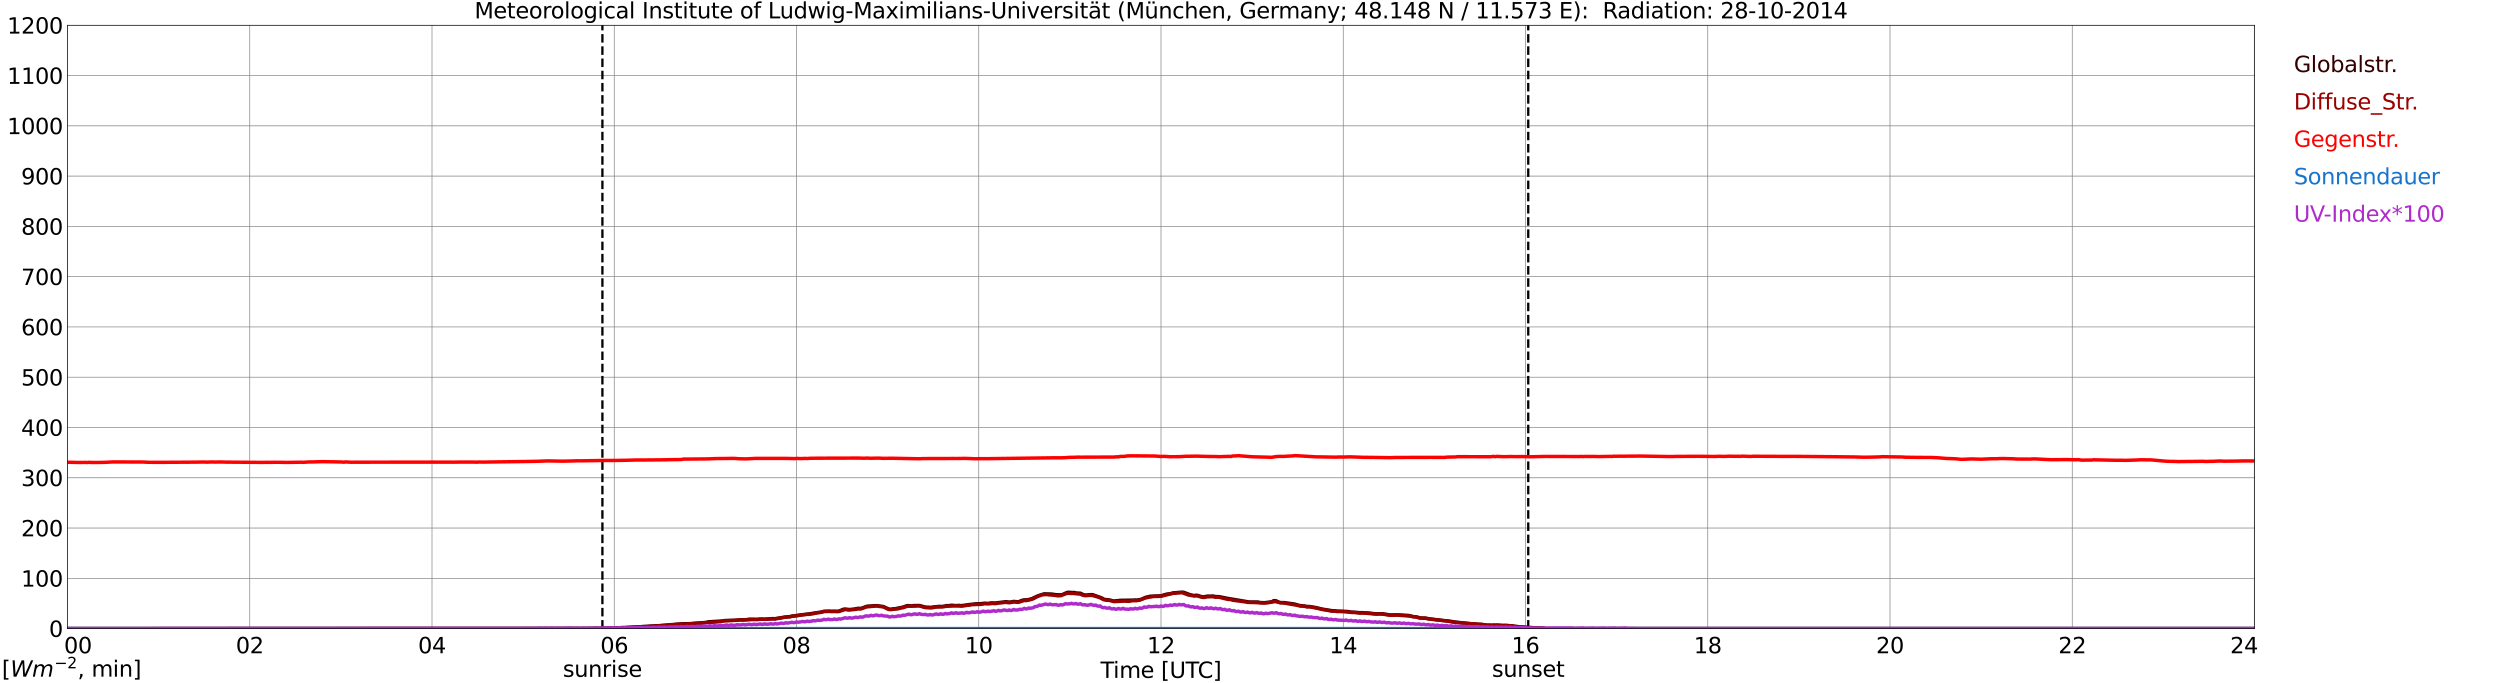 <?xml version="1.0" encoding="utf-8" standalone="no"?>
<!DOCTYPE svg PUBLIC "-//W3C//DTD SVG 1.1//EN"
  "http://www.w3.org/Graphics/SVG/1.1/DTD/svg11.dtd">
<svg xmlns:xlink="http://www.w3.org/1999/xlink" width="1085.4pt" height="296.64pt" viewBox="0 0 1085.4 296.64" xmlns="http://www.w3.org/2000/svg" version="1.1">
 <defs>
  <style type="text/css">*{stroke-linejoin: round; stroke-linecap: butt}</style>
 </defs>
 <g id="figure_1">
  <g id="patch_1">
   <path d="M 0 296.64 
L 1085.4 296.64 
L 1085.4 0 
L 0 0 
z
" style="fill: #ffffff"/>
  </g>
  <g id="axes_1">
   <g id="patch_2">
    <path d="M 29.306 272.909 
L 978.814 272.909 
L 978.814 10.976 
L 29.306 10.976 
z
" style="fill: #ffffff"/>
   </g>
   <g id="patch_3">
    <path d="M 978.814 272.909 
L 978.814 272.909 
L 978.814 10.976 
L 978.814 10.976 
z
" clip-path="url(#pdc13eff3e5)" style="fill: #d3d3d3; opacity: 0.25; stroke: #d3d3d3; stroke-linejoin: miter"/>
   </g>
   <g id="matplotlib.axis_1">
    <g id="xtick_1">
     <g id="line2d_1">
      <path d="M 29.306 272.909 
L 29.306 10.976 
" clip-path="url(#pdc13eff3e5)" style="fill: none; stroke: #808080; stroke-width: 0.3; stroke-linecap: square"/>
     </g>
     <g id="line2d_2"/>
     <g id="text_1">
      <!--    00 -->
      <g transform="translate(18.733 283.627) scale(0.095 -0.095)">
       <defs>
        <path id="DejaVuSans-20" transform="scale(0.016)"/>
        <path id="DejaVuSans-30" d="M 2034 4250 
Q 1547 4250 1301 3770 
Q 1056 3291 1056 2328 
Q 1056 1369 1301 889 
Q 1547 409 2034 409 
Q 2525 409 2770 889 
Q 3016 1369 3016 2328 
Q 3016 3291 2770 3770 
Q 2525 4250 2034 4250 
z
M 2034 4750 
Q 2819 4750 3233 4129 
Q 3647 3509 3647 2328 
Q 3647 1150 3233 529 
Q 2819 -91 2034 -91 
Q 1250 -91 836 529 
Q 422 1150 422 2328 
Q 422 3509 836 4129 
Q 1250 4750 2034 4750 
z
" transform="scale(0.016)"/>
       </defs>
       <use xlink:href="#DejaVuSans-20"/>
       <use xlink:href="#DejaVuSans-20" transform="translate(31.787 0)"/>
       <use xlink:href="#DejaVuSans-20" transform="translate(63.574 0)"/>
       <use xlink:href="#DejaVuSans-30" transform="translate(95.361 0)"/>
       <use xlink:href="#DejaVuSans-30" transform="translate(158.984 0)"/>
      </g>
     </g>
    </g>
    <g id="xtick_2">
     <g id="line2d_3">
      <path d="M 108.431 272.909 
L 108.431 10.976 
" clip-path="url(#pdc13eff3e5)" style="fill: none; stroke: #808080; stroke-width: 0.3; stroke-linecap: square"/>
     </g>
     <g id="line2d_4"/>
     <g id="text_2">
      <!-- 02 -->
      <g transform="translate(102.387 283.627) scale(0.095 -0.095)">
       <defs>
        <path id="DejaVuSans-32" d="M 1228 531 
L 3431 531 
L 3431 0 
L 469 0 
L 469 531 
Q 828 903 1448 1529 
Q 2069 2156 2228 2338 
Q 2531 2678 2651 2914 
Q 2772 3150 2772 3378 
Q 2772 3750 2511 3984 
Q 2250 4219 1831 4219 
Q 1534 4219 1204 4116 
Q 875 4013 500 3803 
L 500 4441 
Q 881 4594 1212 4672 
Q 1544 4750 1819 4750 
Q 2544 4750 2975 4387 
Q 3406 4025 3406 3419 
Q 3406 3131 3298 2873 
Q 3191 2616 2906 2266 
Q 2828 2175 2409 1742 
Q 1991 1309 1228 531 
z
" transform="scale(0.016)"/>
       </defs>
       <use xlink:href="#DejaVuSans-30"/>
       <use xlink:href="#DejaVuSans-32" transform="translate(63.623 0)"/>
      </g>
     </g>
    </g>
    <g id="xtick_3">
     <g id="line2d_5">
      <path d="M 187.557 272.909 
L 187.557 10.976 
" clip-path="url(#pdc13eff3e5)" style="fill: none; stroke: #808080; stroke-width: 0.3; stroke-linecap: square"/>
     </g>
     <g id="line2d_6"/>
     <g id="text_3">
      <!-- 04 -->
      <g transform="translate(181.513 283.627) scale(0.095 -0.095)">
       <defs>
        <path id="DejaVuSans-34" d="M 2419 4116 
L 825 1625 
L 2419 1625 
L 2419 4116 
z
M 2253 4666 
L 3047 4666 
L 3047 1625 
L 3713 1625 
L 3713 1100 
L 3047 1100 
L 3047 0 
L 2419 0 
L 2419 1100 
L 313 1100 
L 313 1709 
L 2253 4666 
z
" transform="scale(0.016)"/>
       </defs>
       <use xlink:href="#DejaVuSans-30"/>
       <use xlink:href="#DejaVuSans-34" transform="translate(63.623 0)"/>
      </g>
     </g>
    </g>
    <g id="xtick_4">
     <g id="line2d_7">
      <path d="M 266.683 272.909 
L 266.683 10.976 
" clip-path="url(#pdc13eff3e5)" style="fill: none; stroke: #808080; stroke-width: 0.3; stroke-linecap: square"/>
     </g>
     <g id="line2d_8"/>
     <g id="text_4">
      <!-- 06 -->
      <g transform="translate(260.638 283.627) scale(0.095 -0.095)">
       <defs>
        <path id="DejaVuSans-36" d="M 2113 2584 
Q 1688 2584 1439 2293 
Q 1191 2003 1191 1497 
Q 1191 994 1439 701 
Q 1688 409 2113 409 
Q 2538 409 2786 701 
Q 3034 994 3034 1497 
Q 3034 2003 2786 2293 
Q 2538 2584 2113 2584 
z
M 3366 4563 
L 3366 3988 
Q 3128 4100 2886 4159 
Q 2644 4219 2406 4219 
Q 1781 4219 1451 3797 
Q 1122 3375 1075 2522 
Q 1259 2794 1537 2939 
Q 1816 3084 2150 3084 
Q 2853 3084 3261 2657 
Q 3669 2231 3669 1497 
Q 3669 778 3244 343 
Q 2819 -91 2113 -91 
Q 1303 -91 875 529 
Q 447 1150 447 2328 
Q 447 3434 972 4092 
Q 1497 4750 2381 4750 
Q 2619 4750 2861 4703 
Q 3103 4656 3366 4563 
z
" transform="scale(0.016)"/>
       </defs>
       <use xlink:href="#DejaVuSans-30"/>
       <use xlink:href="#DejaVuSans-36" transform="translate(63.623 0)"/>
      </g>
     </g>
    </g>
    <g id="xtick_5">
     <g id="line2d_9">
      <path d="M 345.808 272.909 
L 345.808 10.976 
" clip-path="url(#pdc13eff3e5)" style="fill: none; stroke: #808080; stroke-width: 0.3; stroke-linecap: square"/>
     </g>
     <g id="line2d_10"/>
     <g id="text_5">
      <!-- 08 -->
      <g transform="translate(339.764 283.627) scale(0.095 -0.095)">
       <defs>
        <path id="DejaVuSans-38" d="M 2034 2216 
Q 1584 2216 1326 1975 
Q 1069 1734 1069 1313 
Q 1069 891 1326 650 
Q 1584 409 2034 409 
Q 2484 409 2743 651 
Q 3003 894 3003 1313 
Q 3003 1734 2745 1975 
Q 2488 2216 2034 2216 
z
M 1403 2484 
Q 997 2584 770 2862 
Q 544 3141 544 3541 
Q 544 4100 942 4425 
Q 1341 4750 2034 4750 
Q 2731 4750 3128 4425 
Q 3525 4100 3525 3541 
Q 3525 3141 3298 2862 
Q 3072 2584 2669 2484 
Q 3125 2378 3379 2068 
Q 3634 1759 3634 1313 
Q 3634 634 3220 271 
Q 2806 -91 2034 -91 
Q 1263 -91 848 271 
Q 434 634 434 1313 
Q 434 1759 690 2068 
Q 947 2378 1403 2484 
z
M 1172 3481 
Q 1172 3119 1398 2916 
Q 1625 2713 2034 2713 
Q 2441 2713 2670 2916 
Q 2900 3119 2900 3481 
Q 2900 3844 2670 4047 
Q 2441 4250 2034 4250 
Q 1625 4250 1398 4047 
Q 1172 3844 1172 3481 
z
" transform="scale(0.016)"/>
       </defs>
       <use xlink:href="#DejaVuSans-30"/>
       <use xlink:href="#DejaVuSans-38" transform="translate(63.623 0)"/>
      </g>
     </g>
    </g>
    <g id="xtick_6">
     <g id="line2d_11">
      <path d="M 424.934 272.909 
L 424.934 10.976 
" clip-path="url(#pdc13eff3e5)" style="fill: none; stroke: #808080; stroke-width: 0.3; stroke-linecap: square"/>
     </g>
     <g id="line2d_12"/>
     <g id="text_6">
      <!-- 10 -->
      <g transform="translate(418.89 283.627) scale(0.095 -0.095)">
       <defs>
        <path id="DejaVuSans-31" d="M 794 531 
L 1825 531 
L 1825 4091 
L 703 3866 
L 703 4441 
L 1819 4666 
L 2450 4666 
L 2450 531 
L 3481 531 
L 3481 0 
L 794 0 
L 794 531 
z
" transform="scale(0.016)"/>
       </defs>
       <use xlink:href="#DejaVuSans-31"/>
       <use xlink:href="#DejaVuSans-30" transform="translate(63.623 0)"/>
      </g>
     </g>
    </g>
    <g id="xtick_7">
     <g id="line2d_13">
      <path d="M 504.06 272.909 
L 504.06 10.976 
" clip-path="url(#pdc13eff3e5)" style="fill: none; stroke: #808080; stroke-width: 0.3; stroke-linecap: square"/>
     </g>
     <g id="line2d_14"/>
     <g id="text_7">
      <!-- 12 -->
      <g transform="translate(498.015 283.627) scale(0.095 -0.095)">
       <use xlink:href="#DejaVuSans-31"/>
       <use xlink:href="#DejaVuSans-32" transform="translate(63.623 0)"/>
      </g>
     </g>
    </g>
    <g id="xtick_8">
     <g id="line2d_15">
      <path d="M 583.185 272.909 
L 583.185 10.976 
" clip-path="url(#pdc13eff3e5)" style="fill: none; stroke: #808080; stroke-width: 0.3; stroke-linecap: square"/>
     </g>
     <g id="line2d_16"/>
     <g id="text_8">
      <!-- 14 -->
      <g transform="translate(577.141 283.627) scale(0.095 -0.095)">
       <use xlink:href="#DejaVuSans-31"/>
       <use xlink:href="#DejaVuSans-34" transform="translate(63.623 0)"/>
      </g>
     </g>
    </g>
    <g id="xtick_9">
     <g id="line2d_17">
      <path d="M 662.311 272.909 
L 662.311 10.976 
" clip-path="url(#pdc13eff3e5)" style="fill: none; stroke: #808080; stroke-width: 0.3; stroke-linecap: square"/>
     </g>
     <g id="line2d_18"/>
     <g id="text_9">
      <!-- 16 -->
      <g transform="translate(656.267 283.627) scale(0.095 -0.095)">
       <use xlink:href="#DejaVuSans-31"/>
       <use xlink:href="#DejaVuSans-36" transform="translate(63.623 0)"/>
      </g>
     </g>
    </g>
    <g id="xtick_10">
     <g id="line2d_19">
      <path d="M 741.437 272.909 
L 741.437 10.976 
" clip-path="url(#pdc13eff3e5)" style="fill: none; stroke: #808080; stroke-width: 0.3; stroke-linecap: square"/>
     </g>
     <g id="line2d_20"/>
     <g id="text_10">
      <!-- 18 -->
      <g transform="translate(735.392 283.627) scale(0.095 -0.095)">
       <use xlink:href="#DejaVuSans-31"/>
       <use xlink:href="#DejaVuSans-38" transform="translate(63.623 0)"/>
      </g>
     </g>
    </g>
    <g id="xtick_11">
     <g id="line2d_21">
      <path d="M 820.562 272.909 
L 820.562 10.976 
" clip-path="url(#pdc13eff3e5)" style="fill: none; stroke: #808080; stroke-width: 0.3; stroke-linecap: square"/>
     </g>
     <g id="line2d_22"/>
     <g id="text_11">
      <!-- 20 -->
      <g transform="translate(814.518 283.627) scale(0.095 -0.095)">
       <use xlink:href="#DejaVuSans-32"/>
       <use xlink:href="#DejaVuSans-30" transform="translate(63.623 0)"/>
      </g>
     </g>
    </g>
    <g id="xtick_12">
     <g id="line2d_23">
      <path d="M 899.688 272.909 
L 899.688 10.976 
" clip-path="url(#pdc13eff3e5)" style="fill: none; stroke: #808080; stroke-width: 0.3; stroke-linecap: square"/>
     </g>
     <g id="line2d_24"/>
     <g id="text_12">
      <!-- 22 -->
      <g transform="translate(893.644 283.627) scale(0.095 -0.095)">
       <use xlink:href="#DejaVuSans-32"/>
       <use xlink:href="#DejaVuSans-32" transform="translate(63.623 0)"/>
      </g>
     </g>
    </g>
    <g id="xtick_13">
     <g id="line2d_25">
      <path d="M 978.814 272.909 
L 978.814 10.976 
" clip-path="url(#pdc13eff3e5)" style="fill: none; stroke: #808080; stroke-width: 0.3; stroke-linecap: square"/>
     </g>
     <g id="line2d_26"/>
     <g id="text_13">
      <!-- 24    -->
      <g transform="translate(968.241 283.627) scale(0.095 -0.095)">
       <use xlink:href="#DejaVuSans-32"/>
       <use xlink:href="#DejaVuSans-34" transform="translate(63.623 0)"/>
       <use xlink:href="#DejaVuSans-20" transform="translate(127.246 0)"/>
       <use xlink:href="#DejaVuSans-20" transform="translate(159.033 0)"/>
       <use xlink:href="#DejaVuSans-20" transform="translate(190.82 0)"/>
      </g>
     </g>
    </g>
    <g id="text_14">
     <!-- Time [UTC] -->
     <g transform="translate(477.806 294.322) scale(0.095 -0.095)">
      <defs>
       <path id="DejaVuSans-54" d="M -19 4666 
L 3928 4666 
L 3928 4134 
L 2272 4134 
L 2272 0 
L 1638 0 
L 1638 4134 
L -19 4134 
L -19 4666 
z
" transform="scale(0.016)"/>
       <path id="DejaVuSans-69" d="M 603 3500 
L 1178 3500 
L 1178 0 
L 603 0 
L 603 3500 
z
M 603 4863 
L 1178 4863 
L 1178 4134 
L 603 4134 
L 603 4863 
z
" transform="scale(0.016)"/>
       <path id="DejaVuSans-6d" d="M 3328 2828 
Q 3544 3216 3844 3400 
Q 4144 3584 4550 3584 
Q 5097 3584 5394 3201 
Q 5691 2819 5691 2113 
L 5691 0 
L 5113 0 
L 5113 2094 
Q 5113 2597 4934 2840 
Q 4756 3084 4391 3084 
Q 3944 3084 3684 2787 
Q 3425 2491 3425 1978 
L 3425 0 
L 2847 0 
L 2847 2094 
Q 2847 2600 2669 2842 
Q 2491 3084 2119 3084 
Q 1678 3084 1418 2786 
Q 1159 2488 1159 1978 
L 1159 0 
L 581 0 
L 581 3500 
L 1159 3500 
L 1159 2956 
Q 1356 3278 1631 3431 
Q 1906 3584 2284 3584 
Q 2666 3584 2933 3390 
Q 3200 3197 3328 2828 
z
" transform="scale(0.016)"/>
       <path id="DejaVuSans-65" d="M 3597 1894 
L 3597 1613 
L 953 1613 
Q 991 1019 1311 708 
Q 1631 397 2203 397 
Q 2534 397 2845 478 
Q 3156 559 3463 722 
L 3463 178 
Q 3153 47 2828 -22 
Q 2503 -91 2169 -91 
Q 1331 -91 842 396 
Q 353 884 353 1716 
Q 353 2575 817 3079 
Q 1281 3584 2069 3584 
Q 2775 3584 3186 3129 
Q 3597 2675 3597 1894 
z
M 3022 2063 
Q 3016 2534 2758 2815 
Q 2500 3097 2075 3097 
Q 1594 3097 1305 2825 
Q 1016 2553 972 2059 
L 3022 2063 
z
" transform="scale(0.016)"/>
       <path id="DejaVuSans-5b" d="M 550 4863 
L 1875 4863 
L 1875 4416 
L 1125 4416 
L 1125 -397 
L 1875 -397 
L 1875 -844 
L 550 -844 
L 550 4863 
z
" transform="scale(0.016)"/>
       <path id="DejaVuSans-55" d="M 556 4666 
L 1191 4666 
L 1191 1831 
Q 1191 1081 1462 751 
Q 1734 422 2344 422 
Q 2950 422 3222 751 
Q 3494 1081 3494 1831 
L 3494 4666 
L 4128 4666 
L 4128 1753 
Q 4128 841 3676 375 
Q 3225 -91 2344 -91 
Q 1459 -91 1007 375 
Q 556 841 556 1753 
L 556 4666 
z
" transform="scale(0.016)"/>
       <path id="DejaVuSans-43" d="M 4122 4306 
L 4122 3641 
Q 3803 3938 3442 4084 
Q 3081 4231 2675 4231 
Q 1875 4231 1450 3742 
Q 1025 3253 1025 2328 
Q 1025 1406 1450 917 
Q 1875 428 2675 428 
Q 3081 428 3442 575 
Q 3803 722 4122 1019 
L 4122 359 
Q 3791 134 3420 21 
Q 3050 -91 2638 -91 
Q 1578 -91 968 557 
Q 359 1206 359 2328 
Q 359 3453 968 4101 
Q 1578 4750 2638 4750 
Q 3056 4750 3426 4639 
Q 3797 4528 4122 4306 
z
" transform="scale(0.016)"/>
       <path id="DejaVuSans-5d" d="M 1947 4863 
L 1947 -844 
L 622 -844 
L 622 -397 
L 1369 -397 
L 1369 4416 
L 622 4416 
L 622 4863 
L 1947 4863 
z
" transform="scale(0.016)"/>
      </defs>
      <use xlink:href="#DejaVuSans-54"/>
      <use xlink:href="#DejaVuSans-69" transform="translate(57.959 0)"/>
      <use xlink:href="#DejaVuSans-6d" transform="translate(85.742 0)"/>
      <use xlink:href="#DejaVuSans-65" transform="translate(183.154 0)"/>
      <use xlink:href="#DejaVuSans-20" transform="translate(244.678 0)"/>
      <use xlink:href="#DejaVuSans-5b" transform="translate(276.465 0)"/>
      <use xlink:href="#DejaVuSans-55" transform="translate(315.479 0)"/>
      <use xlink:href="#DejaVuSans-54" transform="translate(388.672 0)"/>
      <use xlink:href="#DejaVuSans-43" transform="translate(443.881 0)"/>
      <use xlink:href="#DejaVuSans-5d" transform="translate(513.705 0)"/>
     </g>
    </g>
   </g>
   <g id="matplotlib.axis_2">
    <g id="ytick_1">
     <g id="line2d_27">
      <path d="M 29.306 272.909 
L 978.814 272.909 
" clip-path="url(#pdc13eff3e5)" style="fill: none; stroke: #808080; stroke-width: 0.3; stroke-linecap: square"/>
     </g>
     <g id="line2d_28"/>
     <g id="text_15">
      <!-- 0 -->
      <g transform="translate(21.261 276.518) scale(0.095 -0.095)">
       <use xlink:href="#DejaVuSans-30"/>
      </g>
     </g>
    </g>
    <g id="ytick_2">
     <g id="line2d_29">
      <path d="M 29.306 251.081 
L 978.814 251.081 
" clip-path="url(#pdc13eff3e5)" style="fill: none; stroke: #808080; stroke-width: 0.3; stroke-linecap: square"/>
     </g>
     <g id="line2d_30"/>
     <g id="text_16">
      <!-- 100 -->
      <g transform="translate(9.173 254.69) scale(0.095 -0.095)">
       <use xlink:href="#DejaVuSans-31"/>
       <use xlink:href="#DejaVuSans-30" transform="translate(63.623 0)"/>
       <use xlink:href="#DejaVuSans-30" transform="translate(127.246 0)"/>
      </g>
     </g>
    </g>
    <g id="ytick_3">
     <g id="line2d_31">
      <path d="M 29.306 229.253 
L 978.814 229.253 
" clip-path="url(#pdc13eff3e5)" style="fill: none; stroke: #808080; stroke-width: 0.3; stroke-linecap: square"/>
     </g>
     <g id="line2d_32"/>
     <g id="text_17">
      <!-- 200 -->
      <g transform="translate(9.173 232.863) scale(0.095 -0.095)">
       <use xlink:href="#DejaVuSans-32"/>
       <use xlink:href="#DejaVuSans-30" transform="translate(63.623 0)"/>
       <use xlink:href="#DejaVuSans-30" transform="translate(127.246 0)"/>
      </g>
     </g>
    </g>
    <g id="ytick_4">
     <g id="line2d_33">
      <path d="M 29.306 207.426 
L 978.814 207.426 
" clip-path="url(#pdc13eff3e5)" style="fill: none; stroke: #808080; stroke-width: 0.3; stroke-linecap: square"/>
     </g>
     <g id="line2d_34"/>
     <g id="text_18">
      <!-- 300 -->
      <g transform="translate(9.173 211.035) scale(0.095 -0.095)">
       <defs>
        <path id="DejaVuSans-33" d="M 2597 2516 
Q 3050 2419 3304 2112 
Q 3559 1806 3559 1356 
Q 3559 666 3084 287 
Q 2609 -91 1734 -91 
Q 1441 -91 1130 -33 
Q 819 25 488 141 
L 488 750 
Q 750 597 1062 519 
Q 1375 441 1716 441 
Q 2309 441 2620 675 
Q 2931 909 2931 1356 
Q 2931 1769 2642 2001 
Q 2353 2234 1838 2234 
L 1294 2234 
L 1294 2753 
L 1863 2753 
Q 2328 2753 2575 2939 
Q 2822 3125 2822 3475 
Q 2822 3834 2567 4026 
Q 2313 4219 1838 4219 
Q 1578 4219 1281 4162 
Q 984 4106 628 3988 
L 628 4550 
Q 988 4650 1302 4700 
Q 1616 4750 1894 4750 
Q 2613 4750 3031 4423 
Q 3450 4097 3450 3541 
Q 3450 3153 3228 2886 
Q 3006 2619 2597 2516 
z
" transform="scale(0.016)"/>
       </defs>
       <use xlink:href="#DejaVuSans-33"/>
       <use xlink:href="#DejaVuSans-30" transform="translate(63.623 0)"/>
       <use xlink:href="#DejaVuSans-30" transform="translate(127.246 0)"/>
      </g>
     </g>
    </g>
    <g id="ytick_5">
     <g id="line2d_35">
      <path d="M 29.306 185.598 
L 978.814 185.598 
" clip-path="url(#pdc13eff3e5)" style="fill: none; stroke: #808080; stroke-width: 0.3; stroke-linecap: square"/>
     </g>
     <g id="line2d_36"/>
     <g id="text_19">
      <!-- 400 -->
      <g transform="translate(9.173 189.207) scale(0.095 -0.095)">
       <use xlink:href="#DejaVuSans-34"/>
       <use xlink:href="#DejaVuSans-30" transform="translate(63.623 0)"/>
       <use xlink:href="#DejaVuSans-30" transform="translate(127.246 0)"/>
      </g>
     </g>
    </g>
    <g id="ytick_6">
     <g id="line2d_37">
      <path d="M 29.306 163.77 
L 978.814 163.77 
" clip-path="url(#pdc13eff3e5)" style="fill: none; stroke: #808080; stroke-width: 0.3; stroke-linecap: square"/>
     </g>
     <g id="line2d_38"/>
     <g id="text_20">
      <!-- 500 -->
      <g transform="translate(9.173 167.379) scale(0.095 -0.095)">
       <defs>
        <path id="DejaVuSans-35" d="M 691 4666 
L 3169 4666 
L 3169 4134 
L 1269 4134 
L 1269 2991 
Q 1406 3038 1543 3061 
Q 1681 3084 1819 3084 
Q 2600 3084 3056 2656 
Q 3513 2228 3513 1497 
Q 3513 744 3044 326 
Q 2575 -91 1722 -91 
Q 1428 -91 1123 -41 
Q 819 9 494 109 
L 494 744 
Q 775 591 1075 516 
Q 1375 441 1709 441 
Q 2250 441 2565 725 
Q 2881 1009 2881 1497 
Q 2881 1984 2565 2268 
Q 2250 2553 1709 2553 
Q 1456 2553 1204 2497 
Q 953 2441 691 2322 
L 691 4666 
z
" transform="scale(0.016)"/>
       </defs>
       <use xlink:href="#DejaVuSans-35"/>
       <use xlink:href="#DejaVuSans-30" transform="translate(63.623 0)"/>
       <use xlink:href="#DejaVuSans-30" transform="translate(127.246 0)"/>
      </g>
     </g>
    </g>
    <g id="ytick_7">
     <g id="line2d_39">
      <path d="M 29.306 141.942 
L 978.814 141.942 
" clip-path="url(#pdc13eff3e5)" style="fill: none; stroke: #808080; stroke-width: 0.3; stroke-linecap: square"/>
     </g>
     <g id="line2d_40"/>
     <g id="text_21">
      <!-- 600 -->
      <g transform="translate(9.173 145.551) scale(0.095 -0.095)">
       <use xlink:href="#DejaVuSans-36"/>
       <use xlink:href="#DejaVuSans-30" transform="translate(63.623 0)"/>
       <use xlink:href="#DejaVuSans-30" transform="translate(127.246 0)"/>
      </g>
     </g>
    </g>
    <g id="ytick_8">
     <g id="line2d_41">
      <path d="M 29.306 120.114 
L 978.814 120.114 
" clip-path="url(#pdc13eff3e5)" style="fill: none; stroke: #808080; stroke-width: 0.3; stroke-linecap: square"/>
     </g>
     <g id="line2d_42"/>
     <g id="text_22">
      <!-- 700 -->
      <g transform="translate(9.173 123.724) scale(0.095 -0.095)">
       <defs>
        <path id="DejaVuSans-37" d="M 525 4666 
L 3525 4666 
L 3525 4397 
L 1831 0 
L 1172 0 
L 2766 4134 
L 525 4134 
L 525 4666 
z
" transform="scale(0.016)"/>
       </defs>
       <use xlink:href="#DejaVuSans-37"/>
       <use xlink:href="#DejaVuSans-30" transform="translate(63.623 0)"/>
       <use xlink:href="#DejaVuSans-30" transform="translate(127.246 0)"/>
      </g>
     </g>
    </g>
    <g id="ytick_9">
     <g id="line2d_43">
      <path d="M 29.306 98.287 
L 978.814 98.287 
" clip-path="url(#pdc13eff3e5)" style="fill: none; stroke: #808080; stroke-width: 0.3; stroke-linecap: square"/>
     </g>
     <g id="line2d_44"/>
     <g id="text_23">
      <!-- 800 -->
      <g transform="translate(9.173 101.896) scale(0.095 -0.095)">
       <use xlink:href="#DejaVuSans-38"/>
       <use xlink:href="#DejaVuSans-30" transform="translate(63.623 0)"/>
       <use xlink:href="#DejaVuSans-30" transform="translate(127.246 0)"/>
      </g>
     </g>
    </g>
    <g id="ytick_10">
     <g id="line2d_45">
      <path d="M 29.306 76.459 
L 978.814 76.459 
" clip-path="url(#pdc13eff3e5)" style="fill: none; stroke: #808080; stroke-width: 0.3; stroke-linecap: square"/>
     </g>
     <g id="line2d_46"/>
     <g id="text_24">
      <!-- 900 -->
      <g transform="translate(9.173 80.068) scale(0.095 -0.095)">
       <defs>
        <path id="DejaVuSans-39" d="M 703 97 
L 703 672 
Q 941 559 1184 500 
Q 1428 441 1663 441 
Q 2288 441 2617 861 
Q 2947 1281 2994 2138 
Q 2813 1869 2534 1725 
Q 2256 1581 1919 1581 
Q 1219 1581 811 2004 
Q 403 2428 403 3163 
Q 403 3881 828 4315 
Q 1253 4750 1959 4750 
Q 2769 4750 3195 4129 
Q 3622 3509 3622 2328 
Q 3622 1225 3098 567 
Q 2575 -91 1691 -91 
Q 1453 -91 1209 -44 
Q 966 3 703 97 
z
M 1959 2075 
Q 2384 2075 2632 2365 
Q 2881 2656 2881 3163 
Q 2881 3666 2632 3958 
Q 2384 4250 1959 4250 
Q 1534 4250 1286 3958 
Q 1038 3666 1038 3163 
Q 1038 2656 1286 2365 
Q 1534 2075 1959 2075 
z
" transform="scale(0.016)"/>
       </defs>
       <use xlink:href="#DejaVuSans-39"/>
       <use xlink:href="#DejaVuSans-30" transform="translate(63.623 0)"/>
       <use xlink:href="#DejaVuSans-30" transform="translate(127.246 0)"/>
      </g>
     </g>
    </g>
    <g id="ytick_11">
     <g id="line2d_47">
      <path d="M 29.306 54.631 
L 978.814 54.631 
" clip-path="url(#pdc13eff3e5)" style="fill: none; stroke: #808080; stroke-width: 0.3; stroke-linecap: square"/>
     </g>
     <g id="line2d_48"/>
     <g id="text_25">
      <!-- 1000 -->
      <g transform="translate(3.128 58.24) scale(0.095 -0.095)">
       <use xlink:href="#DejaVuSans-31"/>
       <use xlink:href="#DejaVuSans-30" transform="translate(63.623 0)"/>
       <use xlink:href="#DejaVuSans-30" transform="translate(127.246 0)"/>
       <use xlink:href="#DejaVuSans-30" transform="translate(190.869 0)"/>
      </g>
     </g>
    </g>
    <g id="ytick_12">
     <g id="line2d_49">
      <path d="M 29.306 32.803 
L 978.814 32.803 
" clip-path="url(#pdc13eff3e5)" style="fill: none; stroke: #808080; stroke-width: 0.3; stroke-linecap: square"/>
     </g>
     <g id="line2d_50"/>
     <g id="text_26">
      <!-- 1100 -->
      <g transform="translate(3.128 36.413) scale(0.095 -0.095)">
       <use xlink:href="#DejaVuSans-31"/>
       <use xlink:href="#DejaVuSans-31" transform="translate(63.623 0)"/>
       <use xlink:href="#DejaVuSans-30" transform="translate(127.246 0)"/>
       <use xlink:href="#DejaVuSans-30" transform="translate(190.869 0)"/>
      </g>
     </g>
    </g>
    <g id="ytick_13">
     <g id="line2d_51">
      <path d="M 29.306 10.976 
L 978.814 10.976 
" clip-path="url(#pdc13eff3e5)" style="fill: none; stroke: #808080; stroke-width: 0.3; stroke-linecap: square"/>
     </g>
     <g id="line2d_52"/>
     <g id="text_27">
      <!-- 1200 -->
      <g transform="translate(3.128 14.585) scale(0.095 -0.095)">
       <use xlink:href="#DejaVuSans-31"/>
       <use xlink:href="#DejaVuSans-32" transform="translate(63.623 0)"/>
       <use xlink:href="#DejaVuSans-30" transform="translate(127.246 0)"/>
       <use xlink:href="#DejaVuSans-30" transform="translate(190.869 0)"/>
      </g>
     </g>
    </g>
   </g>
   <g id="line2d_53">
    <path d="M 261.54 272.909 
L 261.54 10.976 
" clip-path="url(#pdc13eff3e5)" style="fill: none; stroke-dasharray: 3.7,1.6; stroke-dashoffset: 0; stroke: #000000"/>
   </g>
   <g id="line2d_54">
    <path d="M 663.498 272.909 
L 663.498 10.976 
" clip-path="url(#pdc13eff3e5)" style="fill: none; stroke-dasharray: 3.7,1.6; stroke-dashoffset: 0; stroke: #000000"/>
   </g>
   <g id="line2d_55">
    <path d="M 29.306 272.909 
L 256.792 272.867 
L 258.111 272.747 
L 260.748 272.808 
L 262.067 272.778 
L 266.023 272.66 
L 267.342 272.66 
L 269.98 272.453 
L 271.298 272.422 
L 273.936 272.335 
L 281.849 271.859 
L 283.827 271.741 
L 285.805 271.652 
L 287.124 271.564 
L 296.355 270.824 
L 299.652 270.763 
L 300.971 270.645 
L 304.927 270.379 
L 306.905 270.172 
L 307.564 269.964 
L 313.499 269.608 
L 314.818 269.401 
L 318.114 269.342 
L 319.433 269.283 
L 321.411 269.076 
L 323.39 269.106 
L 324.708 268.927 
L 325.368 268.81 
L 328.665 268.899 
L 330.643 268.751 
L 331.961 268.838 
L 335.258 268.572 
L 336.577 268.602 
L 339.215 268.157 
L 341.193 267.862 
L 343.171 267.655 
L 343.83 267.476 
L 345.808 267.24 
L 348.446 266.854 
L 351.083 266.559 
L 355.04 265.937 
L 356.359 265.789 
L 357.677 265.404 
L 360.315 265.343 
L 360.974 265.404 
L 362.293 265.374 
L 363.612 265.404 
L 364.271 265.284 
L 366.249 264.485 
L 366.909 264.427 
L 368.887 264.634 
L 370.865 264.427 
L 372.184 264.16 
L 372.843 264.099 
L 373.502 264.16 
L 374.162 264.04 
L 376.14 263.272 
L 376.799 263.152 
L 378.118 263.093 
L 379.437 262.975 
L 380.756 262.944 
L 382.734 263.241 
L 383.393 263.3 
L 384.712 263.894 
L 386.031 264.455 
L 386.69 264.514 
L 388.009 264.278 
L 388.668 264.278 
L 391.965 263.597 
L 393.943 262.916 
L 395.262 263.034 
L 395.921 263.064 
L 396.581 262.916 
L 399.218 262.885 
L 400.537 263.241 
L 401.856 263.597 
L 403.175 263.625 
L 403.834 263.715 
L 405.812 263.449 
L 407.79 263.272 
L 409.109 263.3 
L 410.428 263.064 
L 411.087 262.916 
L 411.746 262.975 
L 413.065 262.768 
L 415.043 262.916 
L 416.362 262.827 
L 417.022 262.944 
L 418.34 262.827 
L 420.978 262.442 
L 422.297 262.322 
L 423.615 262.146 
L 425.593 262.115 
L 427.572 261.879 
L 428.89 261.997 
L 430.209 261.761 
L 432.187 261.79 
L 436.803 261.227 
L 438.122 261.406 
L 438.781 261.375 
L 440.1 261.109 
L 442.078 261.286 
L 443.397 260.783 
L 444.056 260.546 
L 444.716 260.428 
L 446.034 260.428 
L 448.012 259.923 
L 449.331 259.273 
L 450.65 258.679 
L 453.287 257.821 
L 456.584 257.911 
L 458.563 258.206 
L 459.881 258.236 
L 460.541 258.265 
L 461.2 258.147 
L 463.178 257.258 
L 463.838 257.14 
L 465.816 257.258 
L 466.475 257.23 
L 467.134 257.437 
L 469.113 257.555 
L 470.431 258.206 
L 471.091 258.326 
L 471.75 258.326 
L 473.069 258.177 
L 474.388 258.177 
L 478.344 259.598 
L 479.003 260.013 
L 479.663 260.251 
L 481.641 260.458 
L 483.619 260.96 
L 484.278 260.842 
L 485.597 260.753 
L 486.256 260.635 
L 492.191 260.546 
L 492.85 260.458 
L 493.51 260.546 
L 495.488 260.19 
L 497.466 259.301 
L 499.444 258.858 
L 504.06 258.679 
L 505.379 258.265 
L 506.697 257.911 
L 508.016 257.763 
L 509.335 257.407 
L 513.291 257.081 
L 513.95 257.169 
L 516.588 258.147 
L 517.907 258.472 
L 518.566 258.561 
L 519.226 258.413 
L 519.885 258.472 
L 521.863 259.094 
L 522.522 259.125 
L 524.501 258.769 
L 525.16 258.858 
L 526.479 258.74 
L 527.797 259.007 
L 529.116 259.007 
L 533.073 259.806 
L 542.304 261.347 
L 546.26 261.375 
L 546.919 261.582 
L 548.898 261.672 
L 552.195 261.286 
L 552.854 260.842 
L 553.513 260.753 
L 554.173 260.901 
L 555.491 261.554 
L 556.81 261.641 
L 557.47 261.613 
L 562.085 262.263 
L 563.404 262.65 
L 564.063 262.857 
L 566.701 263.152 
L 567.36 263.3 
L 568.679 263.331 
L 571.317 263.774 
L 573.954 264.427 
L 578.57 265.166 
L 579.229 265.136 
L 580.548 265.315 
L 582.526 265.374 
L 584.504 265.463 
L 585.164 265.492 
L 586.482 265.73 
L 589.12 265.878 
L 590.439 266.024 
L 591.098 265.965 
L 593.076 266.085 
L 594.395 266.144 
L 596.373 266.411 
L 597.692 266.5 
L 600.329 266.47 
L 603.626 267.002 
L 604.945 266.943 
L 606.264 266.943 
L 607.582 266.974 
L 611.539 267.21 
L 613.517 267.683 
L 614.836 267.803 
L 616.814 268.305 
L 618.792 268.336 
L 620.77 268.692 
L 626.705 269.401 
L 628.683 269.58 
L 631.98 270.082 
L 633.958 270.289 
L 635.276 270.438 
L 637.914 270.735 
L 640.552 270.912 
L 641.87 271.06 
L 643.189 271.06 
L 645.827 271.475 
L 646.486 271.385 
L 647.805 271.475 
L 648.464 271.357 
L 649.123 271.475 
L 649.783 271.357 
L 652.42 271.564 
L 653.739 271.505 
L 655.717 271.682 
L 656.377 271.713 
L 657.695 271.979 
L 659.014 272.066 
L 660.333 272.186 
L 664.289 272.453 
L 666.267 272.542 
L 670.224 272.719 
L 670.883 272.909 
L 978.154 272.909 
L 978.154 272.909 
" clip-path="url(#pdc13eff3e5)" style="fill: none; stroke: #330000; stroke-width: 1.5; stroke-linecap: square"/>
   </g>
   <g id="line2d_56">
    <path d="M 29.306 272.909 
L 260.748 272.826 
L 262.726 272.784 
L 265.364 272.699 
L 268.002 272.616 
L 271.298 272.531 
L 272.617 272.448 
L 279.211 272.071 
L 280.53 272.071 
L 289.761 271.44 
L 291.08 271.189 
L 292.399 271.23 
L 293.717 271.062 
L 297.674 270.979 
L 306.246 270.348 
L 307.564 270.224 
L 309.543 270.139 
L 310.861 270.056 
L 312.839 269.888 
L 314.158 269.552 
L 316.136 269.469 
L 317.455 269.384 
L 319.433 269.342 
L 320.752 269.174 
L 322.071 269.216 
L 327.346 268.965 
L 328.665 269.006 
L 329.983 268.838 
L 331.961 268.879 
L 335.258 268.711 
L 336.577 268.755 
L 337.236 268.587 
L 338.555 268.419 
L 340.533 268 
L 343.171 267.788 
L 343.83 267.578 
L 345.808 267.369 
L 347.787 267.033 
L 349.765 266.823 
L 350.424 266.697 
L 351.083 266.74 
L 353.062 266.446 
L 354.38 266.151 
L 356.359 265.858 
L 357.677 265.522 
L 360.315 265.437 
L 360.974 265.522 
L 362.293 265.481 
L 363.612 265.564 
L 364.271 265.481 
L 366.909 264.64 
L 367.568 264.682 
L 368.227 264.85 
L 370.865 264.64 
L 372.843 264.346 
L 373.502 264.431 
L 374.821 264.012 
L 376.14 263.508 
L 378.777 263.254 
L 380.756 263.088 
L 381.415 263.254 
L 383.393 263.466 
L 384.053 263.717 
L 385.371 264.431 
L 386.031 264.64 
L 386.69 264.682 
L 388.009 264.514 
L 389.987 264.304 
L 391.306 263.927 
L 391.965 263.885 
L 393.943 263.213 
L 397.899 263.13 
L 398.559 263.045 
L 399.218 263.088 
L 401.196 263.676 
L 401.856 263.8 
L 403.175 263.885 
L 404.493 263.927 
L 406.471 263.549 
L 409.109 263.508 
L 411.087 263.213 
L 415.043 263.045 
L 417.022 263.13 
L 417.681 263.171 
L 420.318 262.752 
L 420.978 262.752 
L 421.637 262.543 
L 424.934 262.416 
L 425.593 262.416 
L 427.572 262.122 
L 429.55 262.163 
L 430.869 261.997 
L 432.187 262.08 
L 434.165 261.744 
L 434.825 261.744 
L 436.144 261.534 
L 436.803 261.534 
L 438.122 261.702 
L 439.44 261.493 
L 440.1 261.325 
L 442.078 261.534 
L 444.716 260.694 
L 445.375 260.779 
L 446.694 260.526 
L 448.012 260.192 
L 448.672 259.939 
L 450.65 258.889 
L 452.628 258.219 
L 454.606 258.134 
L 455.266 258.26 
L 456.584 258.343 
L 458.563 258.555 
L 459.222 258.679 
L 460.541 258.638 
L 463.178 257.632 
L 464.497 257.588 
L 465.156 257.673 
L 465.816 257.632 
L 469.113 257.966 
L 469.772 258.302 
L 471.091 258.638 
L 472.409 258.555 
L 473.069 258.47 
L 474.388 258.555 
L 477.025 259.31 
L 477.685 259.603 
L 479.003 260.316 
L 480.322 260.611 
L 481.641 260.653 
L 483.619 261.198 
L 488.235 260.989 
L 490.213 261.072 
L 491.532 260.821 
L 493.51 260.779 
L 494.828 260.57 
L 496.147 260.065 
L 496.807 259.729 
L 498.785 259.31 
L 500.763 258.974 
L 504.06 258.889 
L 509.335 257.588 
L 509.994 257.588 
L 511.313 257.42 
L 513.291 257.337 
L 514.61 257.841 
L 515.929 258.343 
L 518.566 258.764 
L 519.226 258.679 
L 519.885 258.764 
L 521.863 259.31 
L 522.522 259.393 
L 523.182 259.352 
L 523.841 259.142 
L 526.479 259.057 
L 527.797 259.31 
L 529.116 259.269 
L 533.073 260.233 
L 534.391 260.275 
L 535.051 260.57 
L 540.985 261.366 
L 541.644 261.534 
L 544.941 261.617 
L 548.898 261.829 
L 550.876 261.661 
L 551.535 261.451 
L 552.195 261.408 
L 553.513 261.157 
L 556.151 261.744 
L 556.81 261.702 
L 561.426 262.499 
L 562.745 262.709 
L 564.723 263.171 
L 565.382 263.13 
L 566.701 263.298 
L 567.36 263.508 
L 568.679 263.466 
L 572.635 264.263 
L 573.954 264.599 
L 576.592 265.018 
L 577.91 265.313 
L 579.889 265.396 
L 580.548 265.522 
L 581.867 265.481 
L 582.526 265.564 
L 583.185 265.522 
L 587.142 265.941 
L 587.801 265.9 
L 590.439 266.195 
L 591.757 266.151 
L 593.076 266.236 
L 595.714 266.487 
L 597.692 266.655 
L 599.011 266.529 
L 600.989 266.74 
L 602.967 267.074 
L 604.945 267.118 
L 606.264 267.033 
L 612.198 267.496 
L 613.517 267.788 
L 614.836 267.873 
L 616.154 268.292 
L 618.133 268.46 
L 618.792 268.419 
L 620.111 268.711 
L 626.705 269.469 
L 628.023 269.593 
L 631.32 270.183 
L 635.936 270.56 
L 637.914 270.728 
L 644.508 271.23 
L 645.167 271.398 
L 648.464 271.525 
L 649.123 271.44 
L 652.42 271.566 
L 655.717 271.652 
L 660.333 272.239 
L 660.992 272.197 
L 663.63 272.49 
L 664.949 272.49 
L 666.267 272.575 
L 668.905 272.658 
L 670.224 272.743 
L 670.883 272.909 
L 978.154 272.909 
L 978.154 272.909 
" clip-path="url(#pdc13eff3e5)" style="fill: none; stroke: #990000; stroke-width: 1.5; stroke-linecap: square"/>
   </g>
   <g id="line2d_57">
    <path d="M 29.306 200.683 
L 32.603 200.751 
L 33.921 200.794 
L 37.218 200.759 
L 37.878 200.807 
L 38.537 200.716 
L 39.856 200.783 
L 41.175 200.796 
L 44.472 200.753 
L 45.79 200.72 
L 49.087 200.543 
L 62.275 200.596 
L 64.253 200.707 
L 66.89 200.72 
L 69.528 200.731 
L 82.056 200.661 
L 86.013 200.624 
L 87.991 200.589 
L 89.969 200.637 
L 91.947 200.565 
L 93.266 200.613 
L 95.244 200.578 
L 96.563 200.583 
L 97.881 200.633 
L 114.366 200.762 
L 115.685 200.716 
L 117.003 200.74 
L 118.982 200.707 
L 122.278 200.716 
L 124.257 200.772 
L 126.894 200.731 
L 130.85 200.674 
L 131.51 200.729 
L 134.147 200.561 
L 135.466 200.565 
L 136.785 200.515 
L 140.082 200.43 
L 146.016 200.526 
L 148.654 200.589 
L 149.313 200.672 
L 149.972 200.556 
L 152.61 200.687 
L 155.907 200.663 
L 159.204 200.659 
L 195.47 200.633 
L 196.788 200.659 
L 200.085 200.602 
L 205.36 200.615 
L 207.339 200.652 
L 207.998 200.587 
L 209.976 200.628 
L 211.295 200.6 
L 229.098 200.351 
L 233.714 200.262 
L 235.033 200.203 
L 237.67 200.1 
L 241.626 200.174 
L 244.264 200.222 
L 248.88 200.122 
L 250.198 200.061 
L 252.176 200.076 
L 262.726 199.906 
L 266.683 199.917 
L 269.32 199.871 
L 271.298 199.843 
L 275.914 199.72 
L 278.552 199.72 
L 288.442 199.631 
L 291.08 199.568 
L 295.696 199.513 
L 297.014 199.284 
L 298.333 199.314 
L 307.564 199.225 
L 310.861 199.094 
L 313.499 199.074 
L 318.774 199.007 
L 320.752 199.166 
L 324.049 199.227 
L 328.005 199.02 
L 341.193 199.024 
L 342.512 199.046 
L 345.149 199.114 
L 345.808 199.022 
L 347.787 199.096 
L 349.765 199.02 
L 350.424 199.081 
L 351.743 198.959 
L 357.677 198.919 
L 372.843 198.876 
L 375.481 198.948 
L 376.14 198.873 
L 378.118 198.956 
L 381.415 198.889 
L 383.393 198.993 
L 387.349 198.956 
L 399.218 199.177 
L 400.537 199.094 
L 413.725 199.057 
L 415.703 199.063 
L 419 199.015 
L 420.318 199.055 
L 423.615 199.183 
L 425.593 199.124 
L 428.231 199.146 
L 457.244 198.758 
L 460.541 198.771 
L 462.519 198.703 
L 463.838 198.585 
L 467.134 198.511 
L 467.794 198.448 
L 469.113 198.487 
L 471.75 198.472 
L 483.619 198.432 
L 484.938 198.31 
L 485.597 198.352 
L 486.256 198.173 
L 488.235 198.129 
L 489.553 197.935 
L 491.532 197.898 
L 501.422 197.985 
L 504.06 198.188 
L 505.379 198.125 
L 508.016 198.286 
L 511.972 198.273 
L 514.61 198.109 
L 517.247 198.072 
L 519.226 198.033 
L 522.522 198.123 
L 523.841 198.155 
L 525.16 198.188 
L 527.797 198.197 
L 529.116 198.271 
L 533.732 198.136 
L 534.391 198.197 
L 535.051 197.989 
L 537.029 197.9 
L 537.688 197.819 
L 539.007 197.954 
L 543.623 198.306 
L 546.919 198.393 
L 552.195 198.539 
L 553.513 198.299 
L 554.832 198.164 
L 557.47 198.153 
L 558.788 198.057 
L 561.426 197.93 
L 562.085 197.808 
L 564.063 197.913 
L 571.317 198.339 
L 573.954 198.369 
L 579.889 198.478 
L 581.207 198.411 
L 584.504 198.413 
L 585.164 198.336 
L 586.482 198.352 
L 591.757 198.542 
L 597.692 198.609 
L 603.626 198.701 
L 605.604 198.614 
L 620.77 198.57 
L 627.364 198.59 
L 628.023 198.467 
L 630.001 198.422 
L 631.98 198.391 
L 632.639 198.271 
L 647.145 198.293 
L 648.464 198.142 
L 649.123 198.297 
L 649.783 198.147 
L 653.08 198.282 
L 655.717 198.203 
L 658.355 198.253 
L 660.992 198.214 
L 664.289 198.315 
L 665.608 198.291 
L 670.883 198.164 
L 686.049 198.21 
L 686.708 198.153 
L 687.368 198.234 
L 688.027 198.16 
L 690.005 198.186 
L 691.983 198.162 
L 693.961 198.229 
L 699.236 198.136 
L 699.896 198.184 
L 700.555 198.048 
L 701.215 198.109 
L 702.533 198.068 
L 705.83 198.053 
L 712.424 198.005 
L 724.293 198.208 
L 726.271 198.203 
L 727.59 198.16 
L 737.48 198.105 
L 744.734 198.186 
L 746.052 198.103 
L 748.69 198.16 
L 750.668 198.061 
L 753.306 198.116 
L 754.624 198.099 
L 755.284 198.142 
L 756.602 198.044 
L 759.899 198.175 
L 761.218 198.09 
L 776.384 198.155 
L 779.021 198.133 
L 797.484 198.295 
L 798.803 198.315 
L 806.056 198.404 
L 808.694 198.496 
L 810.012 198.496 
L 811.99 198.474 
L 815.947 198.365 
L 817.265 198.267 
L 823.2 198.365 
L 825.837 198.404 
L 827.156 198.505 
L 829.794 198.548 
L 832.431 198.583 
L 835.728 198.601 
L 838.366 198.598 
L 841.003 198.721 
L 844.959 199.041 
L 848.916 199.168 
L 851.553 199.432 
L 854.191 199.325 
L 855.51 199.258 
L 856.828 199.262 
L 860.125 199.367 
L 864.741 199.157 
L 866.719 199.175 
L 868.038 199.092 
L 870.016 199.083 
L 873.972 199.175 
L 875.291 199.286 
L 881.225 199.325 
L 883.204 199.22 
L 890.457 199.585 
L 897.051 199.537 
L 901.666 199.611 
L 902.326 199.541 
L 903.644 199.773 
L 908.26 199.731 
L 908.919 199.626 
L 918.81 199.838 
L 920.788 199.819 
L 922.766 199.875 
L 927.382 199.727 
L 929.36 199.611 
L 933.976 199.672 
L 939.91 200.203 
L 941.888 200.305 
L 943.207 200.312 
L 945.845 200.406 
L 949.142 200.362 
L 952.438 200.334 
L 956.395 200.277 
L 957.714 200.356 
L 959.692 200.294 
L 961.01 200.283 
L 963.648 200.139 
L 965.626 200.231 
L 968.264 200.211 
L 970.901 200.183 
L 973.539 200.118 
L 976.176 200.118 
L 978.154 200.129 
L 978.154 200.129 
" clip-path="url(#pdc13eff3e5)" style="fill: none; stroke: #ff0000; stroke-width: 1.5; stroke-linecap: square"/>
   </g>
   <g id="line2d_58">
    <path d="M 29.306 272.909 
L 978.154 272.909 
L 978.154 272.909 
" clip-path="url(#pdc13eff3e5)" style="fill: none; stroke: #1773cc; stroke-width: 1.5; stroke-linecap: square"/>
   </g>
   <g id="line2d_59">
    <path d="M 29.306 272.909 
L 233.714 272.843 
L 234.373 272.691 
L 235.033 272.843 
L 236.351 272.821 
L 237.011 272.691 
L 237.67 272.843 
L 238.989 272.821 
L 239.648 272.691 
L 240.308 272.843 
L 241.626 272.821 
L 242.286 272.691 
L 242.945 272.843 
L 248.22 272.669 
L 248.88 272.821 
L 250.198 272.8 
L 250.858 272.669 
L 251.517 272.821 
L 252.836 272.821 
L 253.495 272.669 
L 254.155 272.821 
L 255.473 272.8 
L 256.133 272.647 
L 256.792 272.8 
L 258.111 272.8 
L 258.77 272.647 
L 259.43 272.8 
L 264.045 272.603 
L 264.705 272.756 
L 266.023 272.625 
L 266.683 272.56 
L 267.342 272.712 
L 268.002 272.712 
L 268.661 272.56 
L 269.32 272.538 
L 269.98 272.691 
L 270.639 272.669 
L 271.298 272.516 
L 271.958 272.669 
L 278.552 272.407 
L 279.211 272.56 
L 280.53 272.516 
L 281.189 272.363 
L 281.849 272.516 
L 283.167 272.429 
L 283.827 272.298 
L 284.486 272.472 
L 285.805 272.319 
L 286.464 272.276 
L 287.124 272.407 
L 287.783 272.385 
L 288.442 272.232 
L 289.102 272.363 
L 290.42 272.319 
L 291.08 272.145 
L 291.739 272.298 
L 293.058 272.167 
L 293.717 272.079 
L 294.377 272.232 
L 295.036 272.21 
L 295.696 272.036 
L 296.355 272.188 
L 297.674 272.123 
L 298.333 271.97 
L 298.992 272.145 
L 299.652 272.123 
L 300.311 271.948 
L 300.971 272.079 
L 302.289 272.036 
L 302.949 271.861 
L 303.608 272.014 
L 304.927 271.97 
L 305.586 271.774 
L 306.246 271.927 
L 307.564 271.839 
L 308.224 271.665 
L 308.883 271.817 
L 309.543 271.796 
L 310.202 271.599 
L 310.861 271.752 
L 312.18 271.708 
L 312.839 271.49 
L 313.499 271.643 
L 314.158 271.599 
L 315.477 271.337 
L 316.136 271.512 
L 316.796 271.468 
L 317.455 271.294 
L 318.114 271.468 
L 319.433 271.425 
L 320.093 271.184 
L 320.752 271.337 
L 322.071 271.25 
L 322.73 271.119 
L 323.39 271.294 
L 324.049 271.25 
L 324.708 271.075 
L 325.368 271.032 
L 326.027 271.206 
L 326.686 271.184 
L 327.346 270.966 
L 328.005 271.163 
L 329.324 271.053 
L 329.983 270.879 
L 330.643 271.075 
L 331.302 271.053 
L 331.961 270.835 
L 332.621 271.032 
L 333.94 270.944 
L 334.599 270.792 
L 335.258 270.966 
L 335.918 270.944 
L 336.577 270.726 
L 337.236 270.901 
L 337.896 270.835 
L 339.215 270.508 
L 339.874 270.661 
L 340.533 270.595 
L 341.193 270.355 
L 341.852 270.53 
L 343.171 270.289 
L 343.83 270.159 
L 344.49 270.311 
L 345.149 270.268 
L 345.808 270.006 
L 346.468 270.159 
L 347.787 269.962 
L 348.446 269.787 
L 349.105 269.962 
L 349.765 269.897 
L 350.424 269.656 
L 351.083 269.831 
L 352.402 269.7 
L 353.062 269.416 
L 353.721 269.569 
L 354.38 269.46 
L 355.04 269.22 
L 355.699 269.373 
L 357.018 269.198 
L 357.677 268.871 
L 358.337 269.045 
L 358.996 268.98 
L 359.655 268.783 
L 360.315 269.002 
L 361.634 268.98 
L 362.293 268.74 
L 362.952 268.958 
L 363.612 268.914 
L 364.271 268.652 
L 364.93 268.805 
L 366.249 268.434 
L 366.909 268.194 
L 367.568 268.39 
L 368.227 268.369 
L 368.887 268.15 
L 369.546 268.369 
L 370.206 268.325 
L 371.524 267.976 
L 372.184 268.107 
L 372.843 268.063 
L 373.502 267.801 
L 374.162 267.976 
L 374.821 267.845 
L 375.481 267.539 
L 376.14 267.365 
L 376.799 267.496 
L 377.459 267.452 
L 378.118 267.146 
L 378.777 267.365 
L 379.437 267.299 
L 380.096 267.059 
L 380.756 267.037 
L 381.415 267.277 
L 382.074 267.299 
L 382.734 267.103 
L 383.393 267.386 
L 384.712 267.474 
L 385.371 267.517 
L 386.031 267.845 
L 386.69 267.845 
L 387.349 267.561 
L 388.009 267.757 
L 389.328 267.626 
L 389.987 267.343 
L 390.646 267.496 
L 391.306 267.386 
L 391.965 267.059 
L 392.624 267.19 
L 394.603 266.622 
L 395.262 266.884 
L 395.921 266.863 
L 396.581 266.622 
L 397.24 266.513 
L 397.899 266.732 
L 398.559 266.666 
L 399.218 266.426 
L 399.878 266.732 
L 401.196 266.819 
L 401.856 266.71 
L 402.515 266.993 
L 403.175 266.993 
L 403.834 266.775 
L 404.493 267.015 
L 405.153 266.928 
L 406.471 266.535 
L 407.131 266.753 
L 407.79 266.732 
L 408.45 266.47 
L 409.109 266.732 
L 409.768 266.644 
L 410.428 266.339 
L 411.087 266.535 
L 412.406 266.382 
L 413.065 266.055 
L 413.725 266.295 
L 414.384 266.251 
L 415.043 266.011 
L 415.703 266.273 
L 417.022 266.186 
L 417.681 266.033 
L 418.34 266.273 
L 419 266.164 
L 419.659 265.837 
L 420.318 266.055 
L 420.978 266.011 
L 422.297 265.662 
L 422.956 265.858 
L 423.615 265.815 
L 424.275 265.575 
L 424.934 265.815 
L 425.593 265.749 
L 426.912 265.335 
L 427.572 265.553 
L 428.231 265.553 
L 428.89 265.313 
L 429.55 265.509 
L 430.869 265.313 
L 431.528 265.138 
L 432.187 265.4 
L 432.847 265.313 
L 433.506 264.985 
L 434.165 265.204 
L 434.825 265.16 
L 435.484 264.92 
L 436.144 264.811 
L 436.803 265.029 
L 437.462 265.073 
L 438.122 264.811 
L 438.781 265.073 
L 439.44 264.942 
L 440.1 264.592 
L 440.759 264.854 
L 442.078 264.789 
L 442.737 264.505 
L 443.397 264.614 
L 444.056 264.461 
L 444.716 264.112 
L 445.375 264.374 
L 446.034 264.287 
L 446.694 263.959 
L 447.353 264.09 
L 448.672 263.828 
L 449.331 263.326 
L 449.991 263.326 
L 450.65 263.086 
L 451.309 262.693 
L 451.969 262.824 
L 453.947 262.213 
L 454.606 262.475 
L 455.266 262.497 
L 455.925 262.257 
L 456.584 262.541 
L 457.903 262.541 
L 458.563 262.453 
L 459.222 262.759 
L 459.881 262.759 
L 460.541 262.475 
L 461.2 262.672 
L 461.859 262.453 
L 462.519 262.104 
L 463.178 262.213 
L 464.497 262.17 
L 465.156 261.929 
L 465.816 262.191 
L 466.475 262.191 
L 467.134 261.995 
L 467.794 262.322 
L 468.453 262.279 
L 469.113 262.104 
L 469.772 262.541 
L 470.431 262.628 
L 471.091 262.497 
L 471.75 262.781 
L 472.409 262.737 
L 473.728 262.388 
L 474.388 262.715 
L 475.047 262.824 
L 475.706 262.693 
L 476.366 263.086 
L 477.025 263.174 
L 477.685 263.086 
L 478.344 263.654 
L 479.003 263.872 
L 479.663 263.719 
L 480.322 264.025 
L 480.981 264.047 
L 481.641 263.85 
L 482.3 264.265 
L 482.96 264.374 
L 483.619 264.2 
L 484.278 264.505 
L 484.938 264.461 
L 485.597 264.156 
L 486.256 264.418 
L 486.916 264.396 
L 487.575 264.112 
L 488.235 264.418 
L 490.213 264.527 
L 490.872 264.265 
L 491.532 264.418 
L 492.191 264.374 
L 492.85 264.09 
L 493.51 264.352 
L 494.169 264.265 
L 494.828 263.959 
L 495.488 264.134 
L 496.147 263.916 
L 496.807 263.501 
L 497.466 263.676 
L 498.125 263.588 
L 498.785 263.239 
L 499.444 263.436 
L 500.763 263.326 
L 501.422 263.348 
L 502.082 263.152 
L 502.741 263.37 
L 503.4 263.348 
L 504.06 263.086 
L 504.719 263.305 
L 505.379 263.174 
L 506.038 262.824 
L 506.697 263.021 
L 507.357 262.955 
L 508.016 262.672 
L 508.675 262.824 
L 509.335 262.715 
L 509.994 262.453 
L 510.654 262.715 
L 511.313 262.672 
L 511.972 262.41 
L 512.632 262.628 
L 513.95 262.475 
L 514.61 262.934 
L 515.269 263.108 
L 515.929 263.021 
L 516.588 263.392 
L 517.247 263.479 
L 517.907 263.37 
L 518.566 263.719 
L 519.226 263.719 
L 519.885 263.545 
L 520.544 263.959 
L 521.204 264.069 
L 521.863 263.916 
L 522.522 264.2 
L 523.182 264.156 
L 523.841 263.828 
L 524.501 264.09 
L 525.16 264.112 
L 525.819 263.894 
L 526.479 264.2 
L 527.138 264.265 
L 527.797 264.047 
L 528.457 264.33 
L 529.116 264.374 
L 529.776 264.178 
L 530.435 264.571 
L 531.094 264.68 
L 531.754 264.549 
L 532.413 264.92 
L 533.073 264.942 
L 533.732 264.723 
L 534.391 265.094 
L 535.051 265.204 
L 535.71 265.073 
L 536.369 265.422 
L 537.029 265.509 
L 537.688 265.356 
L 538.348 265.684 
L 539.007 265.749 
L 539.666 265.531 
L 540.326 265.858 
L 540.985 265.924 
L 541.644 265.727 
L 542.304 266.033 
L 542.963 266.055 
L 543.623 265.837 
L 544.282 266.142 
L 544.941 266.186 
L 545.601 265.946 
L 546.26 266.23 
L 546.919 266.273 
L 547.579 266.12 
L 548.238 266.448 
L 548.898 266.448 
L 549.557 266.208 
L 550.216 266.404 
L 550.876 266.339 
L 552.195 266.011 
L 552.854 266.208 
L 553.513 266.186 
L 554.173 266.011 
L 554.832 266.382 
L 555.491 266.491 
L 556.151 266.339 
L 556.81 266.666 
L 557.47 266.732 
L 558.129 266.579 
L 558.788 266.906 
L 559.448 266.972 
L 560.107 266.841 
L 560.766 267.146 
L 561.426 267.234 
L 562.085 267.059 
L 562.745 267.386 
L 563.404 267.408 
L 564.063 267.583 
L 564.723 267.626 
L 565.382 267.496 
L 566.042 267.714 
L 566.701 267.801 
L 567.36 267.692 
L 568.02 267.91 
L 568.679 267.954 
L 569.338 267.867 
L 569.998 268.107 
L 571.317 268.172 
L 571.976 268.085 
L 572.635 268.434 
L 573.295 268.521 
L 573.954 268.347 
L 574.613 268.631 
L 575.273 268.696 
L 575.932 268.543 
L 576.592 268.892 
L 577.251 268.958 
L 577.91 268.805 
L 578.57 269.067 
L 579.229 269.089 
L 579.889 268.936 
L 580.548 269.198 
L 583.845 269.351 
L 584.504 269.176 
L 585.164 269.46 
L 585.823 269.504 
L 586.482 269.329 
L 587.142 269.569 
L 587.801 269.613 
L 588.46 269.438 
L 589.12 269.722 
L 589.779 269.744 
L 590.439 269.569 
L 591.098 269.831 
L 591.757 269.809 
L 592.417 269.635 
L 593.076 269.897 
L 593.736 269.918 
L 594.395 269.787 
L 595.054 270.006 
L 596.373 270.093 
L 597.032 269.94 
L 597.692 270.159 
L 598.351 270.159 
L 599.011 269.984 
L 599.67 270.224 
L 600.329 270.246 
L 600.989 270.093 
L 601.648 270.355 
L 602.307 270.399 
L 602.967 270.268 
L 603.626 270.486 
L 604.945 270.53 
L 605.604 270.333 
L 606.264 270.551 
L 606.923 270.573 
L 607.582 270.42 
L 608.242 270.661 
L 608.901 270.661 
L 609.561 270.486 
L 610.22 270.748 
L 610.879 270.748 
L 611.539 270.617 
L 612.198 270.835 
L 612.858 270.857 
L 613.517 270.748 
L 614.176 270.944 
L 615.495 270.966 
L 616.154 270.901 
L 616.814 271.119 
L 617.473 271.141 
L 618.133 270.988 
L 618.792 271.228 
L 619.451 271.272 
L 620.111 271.119 
L 620.77 271.359 
L 621.429 271.403 
L 622.089 271.25 
L 622.748 271.49 
L 623.408 271.512 
L 624.067 271.381 
L 624.726 271.599 
L 625.386 271.621 
L 626.045 271.49 
L 626.705 271.708 
L 627.364 271.708 
L 628.023 271.577 
L 628.683 271.796 
L 629.342 271.817 
L 630.001 271.708 
L 630.661 271.905 
L 631.32 271.927 
L 631.98 271.796 
L 632.639 271.97 
L 633.298 271.992 
L 633.958 271.883 
L 634.617 272.058 
L 635.276 272.058 
L 635.936 271.927 
L 636.595 272.123 
L 637.255 272.123 
L 637.914 271.97 
L 638.573 272.167 
L 641.87 272.036 
L 642.53 272.232 
L 643.189 272.254 
L 643.848 272.101 
L 644.508 272.298 
L 645.167 272.319 
L 645.827 272.167 
L 646.486 272.341 
L 647.145 272.363 
L 647.805 272.21 
L 648.464 272.385 
L 649.123 272.385 
L 649.783 272.21 
L 650.442 272.385 
L 651.102 272.385 
L 651.761 272.21 
L 652.42 272.385 
L 653.08 272.385 
L 653.739 272.232 
L 654.399 272.407 
L 655.058 272.407 
L 655.717 272.276 
L 656.377 272.472 
L 657.036 272.472 
L 657.695 272.341 
L 658.355 272.538 
L 662.311 272.472 
L 662.97 272.669 
L 663.63 272.669 
L 664.289 272.538 
L 664.949 272.712 
L 682.752 272.669 
L 683.411 272.843 
L 687.368 272.669 
L 688.027 272.843 
L 691.983 272.691 
L 692.643 272.843 
L 696.599 272.691 
L 697.258 272.843 
L 701.215 272.691 
L 701.874 272.843 
L 705.83 272.691 
L 706.49 272.843 
L 709.127 272.843 
L 710.446 272.909 
L 978.154 272.909 
L 978.154 272.909 
" clip-path="url(#pdc13eff3e5)" style="fill: none; stroke: #b02bcc; stroke-width: 1.5; stroke-linecap: square"/>
   </g>
   <g id="patch_4">
    <path d="M 29.306 272.909 
L 29.306 10.976 
" style="fill: none; stroke: #000000; stroke-width: 0.3; stroke-linejoin: miter; stroke-linecap: square"/>
   </g>
   <g id="patch_5">
    <path d="M 978.814 272.909 
L 978.814 10.976 
" style="fill: none; stroke: #000000; stroke-width: 0.3; stroke-linejoin: miter; stroke-linecap: square"/>
   </g>
   <g id="patch_6">
    <path d="M 29.306 272.909 
L 978.814 272.909 
" style="fill: none; stroke: #000000; stroke-width: 0.3; stroke-linejoin: miter; stroke-linecap: square"/>
   </g>
   <g id="patch_7">
    <path d="M 29.306 10.976 
L 978.814 10.976 
" style="fill: none; stroke: #000000; stroke-width: 0.3; stroke-linejoin: miter; stroke-linecap: square"/>
   </g>
   <g id="text_28">
    <!-- sunrise -->
    <g transform="translate(244.375 293.863) scale(0.095 -0.095)">
     <defs>
      <path id="DejaVuSans-73" d="M 2834 3397 
L 2834 2853 
Q 2591 2978 2328 3040 
Q 2066 3103 1784 3103 
Q 1356 3103 1142 2972 
Q 928 2841 928 2578 
Q 928 2378 1081 2264 
Q 1234 2150 1697 2047 
L 1894 2003 
Q 2506 1872 2764 1633 
Q 3022 1394 3022 966 
Q 3022 478 2636 193 
Q 2250 -91 1575 -91 
Q 1294 -91 989 -36 
Q 684 19 347 128 
L 347 722 
Q 666 556 975 473 
Q 1284 391 1588 391 
Q 1994 391 2212 530 
Q 2431 669 2431 922 
Q 2431 1156 2273 1281 
Q 2116 1406 1581 1522 
L 1381 1569 
Q 847 1681 609 1914 
Q 372 2147 372 2553 
Q 372 3047 722 3315 
Q 1072 3584 1716 3584 
Q 2034 3584 2315 3537 
Q 2597 3491 2834 3397 
z
" transform="scale(0.016)"/>
      <path id="DejaVuSans-75" d="M 544 1381 
L 544 3500 
L 1119 3500 
L 1119 1403 
Q 1119 906 1312 657 
Q 1506 409 1894 409 
Q 2359 409 2629 706 
Q 2900 1003 2900 1516 
L 2900 3500 
L 3475 3500 
L 3475 0 
L 2900 0 
L 2900 538 
Q 2691 219 2414 64 
Q 2138 -91 1772 -91 
Q 1169 -91 856 284 
Q 544 659 544 1381 
z
M 1991 3584 
L 1991 3584 
z
" transform="scale(0.016)"/>
      <path id="DejaVuSans-6e" d="M 3513 2113 
L 3513 0 
L 2938 0 
L 2938 2094 
Q 2938 2591 2744 2837 
Q 2550 3084 2163 3084 
Q 1697 3084 1428 2787 
Q 1159 2491 1159 1978 
L 1159 0 
L 581 0 
L 581 3500 
L 1159 3500 
L 1159 2956 
Q 1366 3272 1645 3428 
Q 1925 3584 2291 3584 
Q 2894 3584 3203 3211 
Q 3513 2838 3513 2113 
z
" transform="scale(0.016)"/>
      <path id="DejaVuSans-72" d="M 2631 2963 
Q 2534 3019 2420 3045 
Q 2306 3072 2169 3072 
Q 1681 3072 1420 2755 
Q 1159 2438 1159 1844 
L 1159 0 
L 581 0 
L 581 3500 
L 1159 3500 
L 1159 2956 
Q 1341 3275 1631 3429 
Q 1922 3584 2338 3584 
Q 2397 3584 2469 3576 
Q 2541 3569 2628 3553 
L 2631 2963 
z
" transform="scale(0.016)"/>
     </defs>
     <use xlink:href="#DejaVuSans-73"/>
     <use xlink:href="#DejaVuSans-75" transform="translate(52.1 0)"/>
     <use xlink:href="#DejaVuSans-6e" transform="translate(115.479 0)"/>
     <use xlink:href="#DejaVuSans-72" transform="translate(178.857 0)"/>
     <use xlink:href="#DejaVuSans-69" transform="translate(219.971 0)"/>
     <use xlink:href="#DejaVuSans-73" transform="translate(247.754 0)"/>
     <use xlink:href="#DejaVuSans-65" transform="translate(299.854 0)"/>
    </g>
   </g>
   <g id="text_29">
    <!-- sunset -->
    <g transform="translate(647.744 293.863) scale(0.095 -0.095)">
     <defs>
      <path id="DejaVuSans-74" d="M 1172 4494 
L 1172 3500 
L 2356 3500 
L 2356 3053 
L 1172 3053 
L 1172 1153 
Q 1172 725 1289 603 
Q 1406 481 1766 481 
L 2356 481 
L 2356 0 
L 1766 0 
Q 1100 0 847 248 
Q 594 497 594 1153 
L 594 3053 
L 172 3053 
L 172 3500 
L 594 3500 
L 594 4494 
L 1172 4494 
z
" transform="scale(0.016)"/>
     </defs>
     <use xlink:href="#DejaVuSans-73"/>
     <use xlink:href="#DejaVuSans-75" transform="translate(52.1 0)"/>
     <use xlink:href="#DejaVuSans-6e" transform="translate(115.479 0)"/>
     <use xlink:href="#DejaVuSans-73" transform="translate(178.857 0)"/>
     <use xlink:href="#DejaVuSans-65" transform="translate(230.957 0)"/>
     <use xlink:href="#DejaVuSans-74" transform="translate(292.48 0)"/>
    </g>
   </g>
   <g id="text_30">
    <!-- [$Wm^{-2}$, min] -->
    <g transform="translate(0.821 293.863) scale(0.095 -0.095)">
     <defs>
      <path id="DejaVuSans-Oblique-57" d="M 616 4666 
L 1228 4666 
L 1453 697 
L 3213 4666 
L 3916 4666 
L 4147 697 
L 5888 4666 
L 6528 4666 
L 4453 0 
L 3659 0 
L 3444 3891 
L 1697 0 
L 903 0 
L 616 4666 
z
" transform="scale(0.016)"/>
      <path id="DejaVuSans-Oblique-6d" d="M 5747 2113 
L 5338 0 
L 4763 0 
L 5166 2094 
Q 5191 2228 5203 2325 
Q 5216 2422 5216 2491 
Q 5216 2772 5059 2928 
Q 4903 3084 4622 3084 
Q 4203 3084 3875 2770 
Q 3547 2456 3450 1953 
L 3066 0 
L 2491 0 
L 2900 2094 
Q 2925 2209 2937 2307 
Q 2950 2406 2950 2484 
Q 2950 2769 2794 2926 
Q 2638 3084 2363 3084 
Q 1938 3084 1609 2770 
Q 1281 2456 1184 1953 
L 800 0 
L 225 0 
L 909 3500 
L 1484 3500 
L 1375 2956 
Q 1609 3263 1923 3423 
Q 2238 3584 2597 3584 
Q 2978 3584 3223 3384 
Q 3469 3184 3519 2828 
Q 3781 3197 4126 3390 
Q 4472 3584 4856 3584 
Q 5306 3584 5551 3325 
Q 5797 3066 5797 2591 
Q 5797 2488 5784 2364 
Q 5772 2241 5747 2113 
z
" transform="scale(0.016)"/>
      <path id="DejaVuSans-2212" d="M 678 2272 
L 4684 2272 
L 4684 1741 
L 678 1741 
L 678 2272 
z
" transform="scale(0.016)"/>
      <path id="DejaVuSans-2c" d="M 750 794 
L 1409 794 
L 1409 256 
L 897 -744 
L 494 -744 
L 750 256 
L 750 794 
z
" transform="scale(0.016)"/>
     </defs>
     <use xlink:href="#DejaVuSans-5b" transform="translate(0 0.766)"/>
     <use xlink:href="#DejaVuSans-Oblique-57" transform="translate(39.014 0.766)"/>
     <use xlink:href="#DejaVuSans-Oblique-6d" transform="translate(137.891 0.766)"/>
     <use xlink:href="#DejaVuSans-2212" transform="translate(239.953 39.047) scale(0.7)"/>
     <use xlink:href="#DejaVuSans-32" transform="translate(298.605 39.047) scale(0.7)"/>
     <use xlink:href="#DejaVuSans-2c" transform="translate(345.875 0.766)"/>
     <use xlink:href="#DejaVuSans-20" transform="translate(377.663 0.766)"/>
     <use xlink:href="#DejaVuSans-6d" transform="translate(409.45 0.766)"/>
     <use xlink:href="#DejaVuSans-69" transform="translate(506.862 0.766)"/>
     <use xlink:href="#DejaVuSans-6e" transform="translate(534.645 0.766)"/>
     <use xlink:href="#DejaVuSans-5d" transform="translate(598.024 0.766)"/>
    </g>
   </g>
   <g id="text_31">
    <!-- Globalstr. -->
    <g style="fill: #330000" transform="translate(995.905 31.291) scale(0.095 -0.095)">
     <defs>
      <path id="DejaVuSans-47" d="M 3809 666 
L 3809 1919 
L 2778 1919 
L 2778 2438 
L 4434 2438 
L 4434 434 
Q 4069 175 3628 42 
Q 3188 -91 2688 -91 
Q 1594 -91 976 548 
Q 359 1188 359 2328 
Q 359 3472 976 4111 
Q 1594 4750 2688 4750 
Q 3144 4750 3555 4637 
Q 3966 4525 4313 4306 
L 4313 3634 
Q 3963 3931 3569 4081 
Q 3175 4231 2741 4231 
Q 1884 4231 1454 3753 
Q 1025 3275 1025 2328 
Q 1025 1384 1454 906 
Q 1884 428 2741 428 
Q 3075 428 3337 486 
Q 3600 544 3809 666 
z
" transform="scale(0.016)"/>
      <path id="DejaVuSans-6c" d="M 603 4863 
L 1178 4863 
L 1178 0 
L 603 0 
L 603 4863 
z
" transform="scale(0.016)"/>
      <path id="DejaVuSans-6f" d="M 1959 3097 
Q 1497 3097 1228 2736 
Q 959 2375 959 1747 
Q 959 1119 1226 758 
Q 1494 397 1959 397 
Q 2419 397 2687 759 
Q 2956 1122 2956 1747 
Q 2956 2369 2687 2733 
Q 2419 3097 1959 3097 
z
M 1959 3584 
Q 2709 3584 3137 3096 
Q 3566 2609 3566 1747 
Q 3566 888 3137 398 
Q 2709 -91 1959 -91 
Q 1206 -91 779 398 
Q 353 888 353 1747 
Q 353 2609 779 3096 
Q 1206 3584 1959 3584 
z
" transform="scale(0.016)"/>
      <path id="DejaVuSans-62" d="M 3116 1747 
Q 3116 2381 2855 2742 
Q 2594 3103 2138 3103 
Q 1681 3103 1420 2742 
Q 1159 2381 1159 1747 
Q 1159 1113 1420 752 
Q 1681 391 2138 391 
Q 2594 391 2855 752 
Q 3116 1113 3116 1747 
z
M 1159 2969 
Q 1341 3281 1617 3432 
Q 1894 3584 2278 3584 
Q 2916 3584 3314 3078 
Q 3713 2572 3713 1747 
Q 3713 922 3314 415 
Q 2916 -91 2278 -91 
Q 1894 -91 1617 61 
Q 1341 213 1159 525 
L 1159 0 
L 581 0 
L 581 4863 
L 1159 4863 
L 1159 2969 
z
" transform="scale(0.016)"/>
      <path id="DejaVuSans-61" d="M 2194 1759 
Q 1497 1759 1228 1600 
Q 959 1441 959 1056 
Q 959 750 1161 570 
Q 1363 391 1709 391 
Q 2188 391 2477 730 
Q 2766 1069 2766 1631 
L 2766 1759 
L 2194 1759 
z
M 3341 1997 
L 3341 0 
L 2766 0 
L 2766 531 
Q 2569 213 2275 61 
Q 1981 -91 1556 -91 
Q 1019 -91 701 211 
Q 384 513 384 1019 
Q 384 1609 779 1909 
Q 1175 2209 1959 2209 
L 2766 2209 
L 2766 2266 
Q 2766 2663 2505 2880 
Q 2244 3097 1772 3097 
Q 1472 3097 1187 3025 
Q 903 2953 641 2809 
L 641 3341 
Q 956 3463 1253 3523 
Q 1550 3584 1831 3584 
Q 2591 3584 2966 3190 
Q 3341 2797 3341 1997 
z
" transform="scale(0.016)"/>
      <path id="DejaVuSans-2e" d="M 684 794 
L 1344 794 
L 1344 0 
L 684 0 
L 684 794 
z
" transform="scale(0.016)"/>
     </defs>
     <use xlink:href="#DejaVuSans-47"/>
     <use xlink:href="#DejaVuSans-6c" transform="translate(77.49 0)"/>
     <use xlink:href="#DejaVuSans-6f" transform="translate(105.273 0)"/>
     <use xlink:href="#DejaVuSans-62" transform="translate(166.455 0)"/>
     <use xlink:href="#DejaVuSans-61" transform="translate(229.932 0)"/>
     <use xlink:href="#DejaVuSans-6c" transform="translate(291.211 0)"/>
     <use xlink:href="#DejaVuSans-73" transform="translate(318.994 0)"/>
     <use xlink:href="#DejaVuSans-74" transform="translate(371.094 0)"/>
     <use xlink:href="#DejaVuSans-72" transform="translate(410.303 0)"/>
     <use xlink:href="#DejaVuSans-2e" transform="translate(442.291 0)"/>
    </g>
   </g>
   <g id="text_32">
    <!-- Diffuse_Str. -->
    <g style="fill: #990000" transform="translate(995.905 47.531) scale(0.095 -0.095)">
     <defs>
      <path id="DejaVuSans-44" d="M 1259 4147 
L 1259 519 
L 2022 519 
Q 2988 519 3436 956 
Q 3884 1394 3884 2338 
Q 3884 3275 3436 3711 
Q 2988 4147 2022 4147 
L 1259 4147 
z
M 628 4666 
L 1925 4666 
Q 3281 4666 3915 4102 
Q 4550 3538 4550 2338 
Q 4550 1131 3912 565 
Q 3275 0 1925 0 
L 628 0 
L 628 4666 
z
" transform="scale(0.016)"/>
      <path id="DejaVuSans-66" d="M 2375 4863 
L 2375 4384 
L 1825 4384 
Q 1516 4384 1395 4259 
Q 1275 4134 1275 3809 
L 1275 3500 
L 2222 3500 
L 2222 3053 
L 1275 3053 
L 1275 0 
L 697 0 
L 697 3053 
L 147 3053 
L 147 3500 
L 697 3500 
L 697 3744 
Q 697 4328 969 4595 
Q 1241 4863 1831 4863 
L 2375 4863 
z
" transform="scale(0.016)"/>
      <path id="DejaVuSans-5f" d="M 3263 -1063 
L 3263 -1509 
L -63 -1509 
L -63 -1063 
L 3263 -1063 
z
" transform="scale(0.016)"/>
      <path id="DejaVuSans-53" d="M 3425 4513 
L 3425 3897 
Q 3066 4069 2747 4153 
Q 2428 4238 2131 4238 
Q 1616 4238 1336 4038 
Q 1056 3838 1056 3469 
Q 1056 3159 1242 3001 
Q 1428 2844 1947 2747 
L 2328 2669 
Q 3034 2534 3370 2195 
Q 3706 1856 3706 1288 
Q 3706 609 3251 259 
Q 2797 -91 1919 -91 
Q 1588 -91 1214 -16 
Q 841 59 441 206 
L 441 856 
Q 825 641 1194 531 
Q 1563 422 1919 422 
Q 2459 422 2753 634 
Q 3047 847 3047 1241 
Q 3047 1584 2836 1778 
Q 2625 1972 2144 2069 
L 1759 2144 
Q 1053 2284 737 2584 
Q 422 2884 422 3419 
Q 422 4038 858 4394 
Q 1294 4750 2059 4750 
Q 2388 4750 2728 4690 
Q 3069 4631 3425 4513 
z
" transform="scale(0.016)"/>
     </defs>
     <use xlink:href="#DejaVuSans-44"/>
     <use xlink:href="#DejaVuSans-69" transform="translate(77.002 0)"/>
     <use xlink:href="#DejaVuSans-66" transform="translate(104.785 0)"/>
     <use xlink:href="#DejaVuSans-66" transform="translate(139.99 0)"/>
     <use xlink:href="#DejaVuSans-75" transform="translate(175.195 0)"/>
     <use xlink:href="#DejaVuSans-73" transform="translate(238.574 0)"/>
     <use xlink:href="#DejaVuSans-65" transform="translate(290.674 0)"/>
     <use xlink:href="#DejaVuSans-5f" transform="translate(352.197 0)"/>
     <use xlink:href="#DejaVuSans-53" transform="translate(402.197 0)"/>
     <use xlink:href="#DejaVuSans-74" transform="translate(465.674 0)"/>
     <use xlink:href="#DejaVuSans-72" transform="translate(504.883 0)"/>
     <use xlink:href="#DejaVuSans-2e" transform="translate(536.871 0)"/>
    </g>
   </g>
   <g id="text_33">
    <!-- Gegenstr. -->
    <g style="fill: #ff0000" transform="translate(995.905 63.771) scale(0.095 -0.095)">
     <defs>
      <path id="DejaVuSans-67" d="M 2906 1791 
Q 2906 2416 2648 2759 
Q 2391 3103 1925 3103 
Q 1463 3103 1205 2759 
Q 947 2416 947 1791 
Q 947 1169 1205 825 
Q 1463 481 1925 481 
Q 2391 481 2648 825 
Q 2906 1169 2906 1791 
z
M 3481 434 
Q 3481 -459 3084 -895 
Q 2688 -1331 1869 -1331 
Q 1566 -1331 1297 -1286 
Q 1028 -1241 775 -1147 
L 775 -588 
Q 1028 -725 1275 -790 
Q 1522 -856 1778 -856 
Q 2344 -856 2625 -561 
Q 2906 -266 2906 331 
L 2906 616 
Q 2728 306 2450 153 
Q 2172 0 1784 0 
Q 1141 0 747 490 
Q 353 981 353 1791 
Q 353 2603 747 3093 
Q 1141 3584 1784 3584 
Q 2172 3584 2450 3431 
Q 2728 3278 2906 2969 
L 2906 3500 
L 3481 3500 
L 3481 434 
z
" transform="scale(0.016)"/>
     </defs>
     <use xlink:href="#DejaVuSans-47"/>
     <use xlink:href="#DejaVuSans-65" transform="translate(77.49 0)"/>
     <use xlink:href="#DejaVuSans-67" transform="translate(139.014 0)"/>
     <use xlink:href="#DejaVuSans-65" transform="translate(202.49 0)"/>
     <use xlink:href="#DejaVuSans-6e" transform="translate(264.014 0)"/>
     <use xlink:href="#DejaVuSans-73" transform="translate(327.393 0)"/>
     <use xlink:href="#DejaVuSans-74" transform="translate(379.492 0)"/>
     <use xlink:href="#DejaVuSans-72" transform="translate(418.701 0)"/>
     <use xlink:href="#DejaVuSans-2e" transform="translate(450.689 0)"/>
    </g>
   </g>
   <g id="text_34">
    <!-- Sonnendauer -->
    <g style="fill: #1773cc" transform="translate(995.905 80.01) scale(0.095 -0.095)">
     <defs>
      <path id="DejaVuSans-64" d="M 2906 2969 
L 2906 4863 
L 3481 4863 
L 3481 0 
L 2906 0 
L 2906 525 
Q 2725 213 2448 61 
Q 2172 -91 1784 -91 
Q 1150 -91 751 415 
Q 353 922 353 1747 
Q 353 2572 751 3078 
Q 1150 3584 1784 3584 
Q 2172 3584 2448 3432 
Q 2725 3281 2906 2969 
z
M 947 1747 
Q 947 1113 1208 752 
Q 1469 391 1925 391 
Q 2381 391 2643 752 
Q 2906 1113 2906 1747 
Q 2906 2381 2643 2742 
Q 2381 3103 1925 3103 
Q 1469 3103 1208 2742 
Q 947 2381 947 1747 
z
" transform="scale(0.016)"/>
     </defs>
     <use xlink:href="#DejaVuSans-53"/>
     <use xlink:href="#DejaVuSans-6f" transform="translate(63.477 0)"/>
     <use xlink:href="#DejaVuSans-6e" transform="translate(124.658 0)"/>
     <use xlink:href="#DejaVuSans-6e" transform="translate(188.037 0)"/>
     <use xlink:href="#DejaVuSans-65" transform="translate(251.416 0)"/>
     <use xlink:href="#DejaVuSans-6e" transform="translate(312.939 0)"/>
     <use xlink:href="#DejaVuSans-64" transform="translate(376.318 0)"/>
     <use xlink:href="#DejaVuSans-61" transform="translate(439.795 0)"/>
     <use xlink:href="#DejaVuSans-75" transform="translate(501.074 0)"/>
     <use xlink:href="#DejaVuSans-65" transform="translate(564.453 0)"/>
     <use xlink:href="#DejaVuSans-72" transform="translate(625.977 0)"/>
    </g>
   </g>
   <g id="text_35">
    <!-- UV-Index*100 -->
    <g style="fill: #b02bcc" transform="translate(995.905 96.25) scale(0.095 -0.095)">
     <defs>
      <path id="DejaVuSans-56" d="M 1831 0 
L 50 4666 
L 709 4666 
L 2188 738 
L 3669 4666 
L 4325 4666 
L 2547 0 
L 1831 0 
z
" transform="scale(0.016)"/>
      <path id="DejaVuSans-2d" d="M 313 2009 
L 1997 2009 
L 1997 1497 
L 313 1497 
L 313 2009 
z
" transform="scale(0.016)"/>
      <path id="DejaVuSans-49" d="M 628 4666 
L 1259 4666 
L 1259 0 
L 628 0 
L 628 4666 
z
" transform="scale(0.016)"/>
      <path id="DejaVuSans-78" d="M 3513 3500 
L 2247 1797 
L 3578 0 
L 2900 0 
L 1881 1375 
L 863 0 
L 184 0 
L 1544 1831 
L 300 3500 
L 978 3500 
L 1906 2253 
L 2834 3500 
L 3513 3500 
z
" transform="scale(0.016)"/>
      <path id="DejaVuSans-2a" d="M 3009 3897 
L 1888 3291 
L 3009 2681 
L 2828 2375 
L 1778 3009 
L 1778 1831 
L 1422 1831 
L 1422 3009 
L 372 2375 
L 191 2681 
L 1313 3291 
L 191 3897 
L 372 4206 
L 1422 3572 
L 1422 4750 
L 1778 4750 
L 1778 3572 
L 2828 4206 
L 3009 3897 
z
" transform="scale(0.016)"/>
     </defs>
     <use xlink:href="#DejaVuSans-55"/>
     <use xlink:href="#DejaVuSans-56" transform="translate(73.193 0)"/>
     <use xlink:href="#DejaVuSans-2d" transform="translate(135.727 0)"/>
     <use xlink:href="#DejaVuSans-49" transform="translate(171.811 0)"/>
     <use xlink:href="#DejaVuSans-6e" transform="translate(201.303 0)"/>
     <use xlink:href="#DejaVuSans-64" transform="translate(264.682 0)"/>
     <use xlink:href="#DejaVuSans-65" transform="translate(328.158 0)"/>
     <use xlink:href="#DejaVuSans-78" transform="translate(387.932 0)"/>
     <use xlink:href="#DejaVuSans-2a" transform="translate(447.111 0)"/>
     <use xlink:href="#DejaVuSans-31" transform="translate(497.111 0)"/>
     <use xlink:href="#DejaVuSans-30" transform="translate(560.734 0)"/>
     <use xlink:href="#DejaVuSans-30" transform="translate(624.357 0)"/>
    </g>
   </g>
   <g id="text_36">
    <!-- Meteorological Institute of Ludwig-Maximilians-Universität (München, Germany; 48.148 N / 11.573 E):  Radiation: 28-10-2014 -->
    <g transform="translate(206.01 7.976) scale(0.095 -0.095)">
     <defs>
      <path id="DejaVuSans-4d" d="M 628 4666 
L 1569 4666 
L 2759 1491 
L 3956 4666 
L 4897 4666 
L 4897 0 
L 4281 0 
L 4281 4097 
L 3078 897 
L 2444 897 
L 1241 4097 
L 1241 0 
L 628 0 
L 628 4666 
z
" transform="scale(0.016)"/>
      <path id="DejaVuSans-63" d="M 3122 3366 
L 3122 2828 
Q 2878 2963 2633 3030 
Q 2388 3097 2138 3097 
Q 1578 3097 1268 2742 
Q 959 2388 959 1747 
Q 959 1106 1268 751 
Q 1578 397 2138 397 
Q 2388 397 2633 464 
Q 2878 531 3122 666 
L 3122 134 
Q 2881 22 2623 -34 
Q 2366 -91 2075 -91 
Q 1284 -91 818 406 
Q 353 903 353 1747 
Q 353 2603 823 3093 
Q 1294 3584 2113 3584 
Q 2378 3584 2631 3529 
Q 2884 3475 3122 3366 
z
" transform="scale(0.016)"/>
      <path id="DejaVuSans-4c" d="M 628 4666 
L 1259 4666 
L 1259 531 
L 3531 531 
L 3531 0 
L 628 0 
L 628 4666 
z
" transform="scale(0.016)"/>
      <path id="DejaVuSans-77" d="M 269 3500 
L 844 3500 
L 1563 769 
L 2278 3500 
L 2956 3500 
L 3675 769 
L 4391 3500 
L 4966 3500 
L 4050 0 
L 3372 0 
L 2619 2869 
L 1863 0 
L 1184 0 
L 269 3500 
z
" transform="scale(0.016)"/>
      <path id="DejaVuSans-76" d="M 191 3500 
L 800 3500 
L 1894 563 
L 2988 3500 
L 3597 3500 
L 2284 0 
L 1503 0 
L 191 3500 
z
" transform="scale(0.016)"/>
      <path id="DejaVuSans-e4" d="M 2194 1759 
Q 1497 1759 1228 1600 
Q 959 1441 959 1056 
Q 959 750 1161 570 
Q 1363 391 1709 391 
Q 2188 391 2477 730 
Q 2766 1069 2766 1631 
L 2766 1759 
L 2194 1759 
z
M 3341 1997 
L 3341 0 
L 2766 0 
L 2766 531 
Q 2569 213 2275 61 
Q 1981 -91 1556 -91 
Q 1019 -91 701 211 
Q 384 513 384 1019 
Q 384 1609 779 1909 
Q 1175 2209 1959 2209 
L 2766 2209 
L 2766 2266 
Q 2766 2663 2505 2880 
Q 2244 3097 1772 3097 
Q 1472 3097 1187 3025 
Q 903 2953 641 2809 
L 641 3341 
Q 956 3463 1253 3523 
Q 1550 3584 1831 3584 
Q 2591 3584 2966 3190 
Q 3341 2797 3341 1997 
z
M 2150 4850 
L 2784 4850 
L 2784 4219 
L 2150 4219 
L 2150 4850 
z
M 928 4850 
L 1562 4850 
L 1562 4219 
L 928 4219 
L 928 4850 
z
" transform="scale(0.016)"/>
      <path id="DejaVuSans-28" d="M 1984 4856 
Q 1566 4138 1362 3434 
Q 1159 2731 1159 2009 
Q 1159 1288 1364 580 
Q 1569 -128 1984 -844 
L 1484 -844 
Q 1016 -109 783 600 
Q 550 1309 550 2009 
Q 550 2706 781 3412 
Q 1013 4119 1484 4856 
L 1984 4856 
z
" transform="scale(0.016)"/>
      <path id="DejaVuSans-fc" d="M 544 1381 
L 544 3500 
L 1119 3500 
L 1119 1403 
Q 1119 906 1312 657 
Q 1506 409 1894 409 
Q 2359 409 2629 706 
Q 2900 1003 2900 1516 
L 2900 3500 
L 3475 3500 
L 3475 0 
L 2900 0 
L 2900 538 
Q 2691 219 2414 64 
Q 2138 -91 1772 -91 
Q 1169 -91 856 284 
Q 544 659 544 1381 
z
M 1991 3584 
L 1991 3584 
z
M 2278 4850 
L 2912 4850 
L 2912 4219 
L 2278 4219 
L 2278 4850 
z
M 1056 4850 
L 1690 4850 
L 1690 4219 
L 1056 4219 
L 1056 4850 
z
" transform="scale(0.016)"/>
      <path id="DejaVuSans-68" d="M 3513 2113 
L 3513 0 
L 2938 0 
L 2938 2094 
Q 2938 2591 2744 2837 
Q 2550 3084 2163 3084 
Q 1697 3084 1428 2787 
Q 1159 2491 1159 1978 
L 1159 0 
L 581 0 
L 581 4863 
L 1159 4863 
L 1159 2956 
Q 1366 3272 1645 3428 
Q 1925 3584 2291 3584 
Q 2894 3584 3203 3211 
Q 3513 2838 3513 2113 
z
" transform="scale(0.016)"/>
      <path id="DejaVuSans-79" d="M 2059 -325 
Q 1816 -950 1584 -1140 
Q 1353 -1331 966 -1331 
L 506 -1331 
L 506 -850 
L 844 -850 
Q 1081 -850 1212 -737 
Q 1344 -625 1503 -206 
L 1606 56 
L 191 3500 
L 800 3500 
L 1894 763 
L 2988 3500 
L 3597 3500 
L 2059 -325 
z
" transform="scale(0.016)"/>
      <path id="DejaVuSans-3b" d="M 750 3309 
L 1409 3309 
L 1409 2516 
L 750 2516 
L 750 3309 
z
M 750 794 
L 1409 794 
L 1409 256 
L 897 -744 
L 494 -744 
L 750 256 
L 750 794 
z
" transform="scale(0.016)"/>
      <path id="DejaVuSans-4e" d="M 628 4666 
L 1478 4666 
L 3547 763 
L 3547 4666 
L 4159 4666 
L 4159 0 
L 3309 0 
L 1241 3903 
L 1241 0 
L 628 0 
L 628 4666 
z
" transform="scale(0.016)"/>
      <path id="DejaVuSans-2f" d="M 1625 4666 
L 2156 4666 
L 531 -594 
L 0 -594 
L 1625 4666 
z
" transform="scale(0.016)"/>
      <path id="DejaVuSans-45" d="M 628 4666 
L 3578 4666 
L 3578 4134 
L 1259 4134 
L 1259 2753 
L 3481 2753 
L 3481 2222 
L 1259 2222 
L 1259 531 
L 3634 531 
L 3634 0 
L 628 0 
L 628 4666 
z
" transform="scale(0.016)"/>
      <path id="DejaVuSans-29" d="M 513 4856 
L 1013 4856 
Q 1481 4119 1714 3412 
Q 1947 2706 1947 2009 
Q 1947 1309 1714 600 
Q 1481 -109 1013 -844 
L 513 -844 
Q 928 -128 1133 580 
Q 1338 1288 1338 2009 
Q 1338 2731 1133 3434 
Q 928 4138 513 4856 
z
" transform="scale(0.016)"/>
      <path id="DejaVuSans-3a" d="M 750 794 
L 1409 794 
L 1409 0 
L 750 0 
L 750 794 
z
M 750 3309 
L 1409 3309 
L 1409 2516 
L 750 2516 
L 750 3309 
z
" transform="scale(0.016)"/>
      <path id="DejaVuSans-52" d="M 2841 2188 
Q 3044 2119 3236 1894 
Q 3428 1669 3622 1275 
L 4263 0 
L 3584 0 
L 2988 1197 
Q 2756 1666 2539 1819 
Q 2322 1972 1947 1972 
L 1259 1972 
L 1259 0 
L 628 0 
L 628 4666 
L 2053 4666 
Q 2853 4666 3247 4331 
Q 3641 3997 3641 3322 
Q 3641 2881 3436 2590 
Q 3231 2300 2841 2188 
z
M 1259 4147 
L 1259 2491 
L 2053 2491 
Q 2509 2491 2742 2702 
Q 2975 2913 2975 3322 
Q 2975 3731 2742 3939 
Q 2509 4147 2053 4147 
L 1259 4147 
z
" transform="scale(0.016)"/>
     </defs>
     <use xlink:href="#DejaVuSans-4d"/>
     <use xlink:href="#DejaVuSans-65" transform="translate(86.279 0)"/>
     <use xlink:href="#DejaVuSans-74" transform="translate(147.803 0)"/>
     <use xlink:href="#DejaVuSans-65" transform="translate(187.012 0)"/>
     <use xlink:href="#DejaVuSans-6f" transform="translate(248.535 0)"/>
     <use xlink:href="#DejaVuSans-72" transform="translate(309.717 0)"/>
     <use xlink:href="#DejaVuSans-6f" transform="translate(348.58 0)"/>
     <use xlink:href="#DejaVuSans-6c" transform="translate(409.762 0)"/>
     <use xlink:href="#DejaVuSans-6f" transform="translate(437.545 0)"/>
     <use xlink:href="#DejaVuSans-67" transform="translate(498.727 0)"/>
     <use xlink:href="#DejaVuSans-69" transform="translate(562.203 0)"/>
     <use xlink:href="#DejaVuSans-63" transform="translate(589.986 0)"/>
     <use xlink:href="#DejaVuSans-61" transform="translate(644.967 0)"/>
     <use xlink:href="#DejaVuSans-6c" transform="translate(706.246 0)"/>
     <use xlink:href="#DejaVuSans-20" transform="translate(734.029 0)"/>
     <use xlink:href="#DejaVuSans-49" transform="translate(765.816 0)"/>
     <use xlink:href="#DejaVuSans-6e" transform="translate(795.309 0)"/>
     <use xlink:href="#DejaVuSans-73" transform="translate(858.688 0)"/>
     <use xlink:href="#DejaVuSans-74" transform="translate(910.787 0)"/>
     <use xlink:href="#DejaVuSans-69" transform="translate(949.996 0)"/>
     <use xlink:href="#DejaVuSans-74" transform="translate(977.779 0)"/>
     <use xlink:href="#DejaVuSans-75" transform="translate(1016.988 0)"/>
     <use xlink:href="#DejaVuSans-74" transform="translate(1080.367 0)"/>
     <use xlink:href="#DejaVuSans-65" transform="translate(1119.576 0)"/>
     <use xlink:href="#DejaVuSans-20" transform="translate(1181.1 0)"/>
     <use xlink:href="#DejaVuSans-6f" transform="translate(1212.887 0)"/>
     <use xlink:href="#DejaVuSans-66" transform="translate(1274.068 0)"/>
     <use xlink:href="#DejaVuSans-20" transform="translate(1309.273 0)"/>
     <use xlink:href="#DejaVuSans-4c" transform="translate(1341.061 0)"/>
     <use xlink:href="#DejaVuSans-75" transform="translate(1395.023 0)"/>
     <use xlink:href="#DejaVuSans-64" transform="translate(1458.402 0)"/>
     <use xlink:href="#DejaVuSans-77" transform="translate(1521.879 0)"/>
     <use xlink:href="#DejaVuSans-69" transform="translate(1603.666 0)"/>
     <use xlink:href="#DejaVuSans-67" transform="translate(1631.449 0)"/>
     <use xlink:href="#DejaVuSans-2d" transform="translate(1694.926 0)"/>
     <use xlink:href="#DejaVuSans-4d" transform="translate(1731.01 0)"/>
     <use xlink:href="#DejaVuSans-61" transform="translate(1817.289 0)"/>
     <use xlink:href="#DejaVuSans-78" transform="translate(1878.568 0)"/>
     <use xlink:href="#DejaVuSans-69" transform="translate(1937.748 0)"/>
     <use xlink:href="#DejaVuSans-6d" transform="translate(1965.531 0)"/>
     <use xlink:href="#DejaVuSans-69" transform="translate(2062.943 0)"/>
     <use xlink:href="#DejaVuSans-6c" transform="translate(2090.727 0)"/>
     <use xlink:href="#DejaVuSans-69" transform="translate(2118.51 0)"/>
     <use xlink:href="#DejaVuSans-61" transform="translate(2146.293 0)"/>
     <use xlink:href="#DejaVuSans-6e" transform="translate(2207.572 0)"/>
     <use xlink:href="#DejaVuSans-73" transform="translate(2270.951 0)"/>
     <use xlink:href="#DejaVuSans-2d" transform="translate(2323.051 0)"/>
     <use xlink:href="#DejaVuSans-55" transform="translate(2359.135 0)"/>
     <use xlink:href="#DejaVuSans-6e" transform="translate(2432.328 0)"/>
     <use xlink:href="#DejaVuSans-69" transform="translate(2495.707 0)"/>
     <use xlink:href="#DejaVuSans-76" transform="translate(2523.49 0)"/>
     <use xlink:href="#DejaVuSans-65" transform="translate(2582.67 0)"/>
     <use xlink:href="#DejaVuSans-72" transform="translate(2644.193 0)"/>
     <use xlink:href="#DejaVuSans-73" transform="translate(2685.307 0)"/>
     <use xlink:href="#DejaVuSans-69" transform="translate(2737.406 0)"/>
     <use xlink:href="#DejaVuSans-74" transform="translate(2765.189 0)"/>
     <use xlink:href="#DejaVuSans-e4" transform="translate(2804.398 0)"/>
     <use xlink:href="#DejaVuSans-74" transform="translate(2865.678 0)"/>
     <use xlink:href="#DejaVuSans-20" transform="translate(2904.887 0)"/>
     <use xlink:href="#DejaVuSans-28" transform="translate(2936.674 0)"/>
     <use xlink:href="#DejaVuSans-4d" transform="translate(2975.688 0)"/>
     <use xlink:href="#DejaVuSans-fc" transform="translate(3061.967 0)"/>
     <use xlink:href="#DejaVuSans-6e" transform="translate(3125.346 0)"/>
     <use xlink:href="#DejaVuSans-63" transform="translate(3188.725 0)"/>
     <use xlink:href="#DejaVuSans-68" transform="translate(3243.705 0)"/>
     <use xlink:href="#DejaVuSans-65" transform="translate(3307.084 0)"/>
     <use xlink:href="#DejaVuSans-6e" transform="translate(3368.607 0)"/>
     <use xlink:href="#DejaVuSans-2c" transform="translate(3431.986 0)"/>
     <use xlink:href="#DejaVuSans-20" transform="translate(3463.773 0)"/>
     <use xlink:href="#DejaVuSans-47" transform="translate(3495.561 0)"/>
     <use xlink:href="#DejaVuSans-65" transform="translate(3573.051 0)"/>
     <use xlink:href="#DejaVuSans-72" transform="translate(3634.574 0)"/>
     <use xlink:href="#DejaVuSans-6d" transform="translate(3673.938 0)"/>
     <use xlink:href="#DejaVuSans-61" transform="translate(3771.35 0)"/>
     <use xlink:href="#DejaVuSans-6e" transform="translate(3832.629 0)"/>
     <use xlink:href="#DejaVuSans-79" transform="translate(3896.008 0)"/>
     <use xlink:href="#DejaVuSans-3b" transform="translate(3955.188 0)"/>
     <use xlink:href="#DejaVuSans-20" transform="translate(3988.879 0)"/>
     <use xlink:href="#DejaVuSans-34" transform="translate(4020.666 0)"/>
     <use xlink:href="#DejaVuSans-38" transform="translate(4084.289 0)"/>
     <use xlink:href="#DejaVuSans-2e" transform="translate(4147.912 0)"/>
     <use xlink:href="#DejaVuSans-31" transform="translate(4179.699 0)"/>
     <use xlink:href="#DejaVuSans-34" transform="translate(4243.322 0)"/>
     <use xlink:href="#DejaVuSans-38" transform="translate(4306.945 0)"/>
     <use xlink:href="#DejaVuSans-20" transform="translate(4370.568 0)"/>
     <use xlink:href="#DejaVuSans-4e" transform="translate(4402.355 0)"/>
     <use xlink:href="#DejaVuSans-20" transform="translate(4477.16 0)"/>
     <use xlink:href="#DejaVuSans-2f" transform="translate(4508.947 0)"/>
     <use xlink:href="#DejaVuSans-20" transform="translate(4542.639 0)"/>
     <use xlink:href="#DejaVuSans-31" transform="translate(4574.426 0)"/>
     <use xlink:href="#DejaVuSans-31" transform="translate(4638.049 0)"/>
     <use xlink:href="#DejaVuSans-2e" transform="translate(4701.672 0)"/>
     <use xlink:href="#DejaVuSans-35" transform="translate(4733.459 0)"/>
     <use xlink:href="#DejaVuSans-37" transform="translate(4797.082 0)"/>
     <use xlink:href="#DejaVuSans-33" transform="translate(4860.705 0)"/>
     <use xlink:href="#DejaVuSans-20" transform="translate(4924.328 0)"/>
     <use xlink:href="#DejaVuSans-45" transform="translate(4956.115 0)"/>
     <use xlink:href="#DejaVuSans-29" transform="translate(5019.299 0)"/>
     <use xlink:href="#DejaVuSans-3a" transform="translate(5058.312 0)"/>
     <use xlink:href="#DejaVuSans-20" transform="translate(5092.004 0)"/>
     <use xlink:href="#DejaVuSans-20" transform="translate(5123.791 0)"/>
     <use xlink:href="#DejaVuSans-52" transform="translate(5155.578 0)"/>
     <use xlink:href="#DejaVuSans-61" transform="translate(5222.811 0)"/>
     <use xlink:href="#DejaVuSans-64" transform="translate(5284.09 0)"/>
     <use xlink:href="#DejaVuSans-69" transform="translate(5347.566 0)"/>
     <use xlink:href="#DejaVuSans-61" transform="translate(5375.35 0)"/>
     <use xlink:href="#DejaVuSans-74" transform="translate(5436.629 0)"/>
     <use xlink:href="#DejaVuSans-69" transform="translate(5475.838 0)"/>
     <use xlink:href="#DejaVuSans-6f" transform="translate(5503.621 0)"/>
     <use xlink:href="#DejaVuSans-6e" transform="translate(5564.803 0)"/>
     <use xlink:href="#DejaVuSans-3a" transform="translate(5628.182 0)"/>
     <use xlink:href="#DejaVuSans-20" transform="translate(5661.873 0)"/>
     <use xlink:href="#DejaVuSans-32" transform="translate(5693.66 0)"/>
     <use xlink:href="#DejaVuSans-38" transform="translate(5757.283 0)"/>
     <use xlink:href="#DejaVuSans-2d" transform="translate(5820.906 0)"/>
     <use xlink:href="#DejaVuSans-31" transform="translate(5856.99 0)"/>
     <use xlink:href="#DejaVuSans-30" transform="translate(5920.613 0)"/>
     <use xlink:href="#DejaVuSans-2d" transform="translate(5984.236 0)"/>
     <use xlink:href="#DejaVuSans-32" transform="translate(6020.32 0)"/>
     <use xlink:href="#DejaVuSans-30" transform="translate(6083.943 0)"/>
     <use xlink:href="#DejaVuSans-31" transform="translate(6147.566 0)"/>
     <use xlink:href="#DejaVuSans-34" transform="translate(6211.189 0)"/>
    </g>
   </g>
  </g>
 </g>
 <defs>
  <clipPath id="pdc13eff3e5">
   <rect x="29.306" y="10.976" width="949.508" height="261.933"/>
  </clipPath>
 </defs>
</svg>

